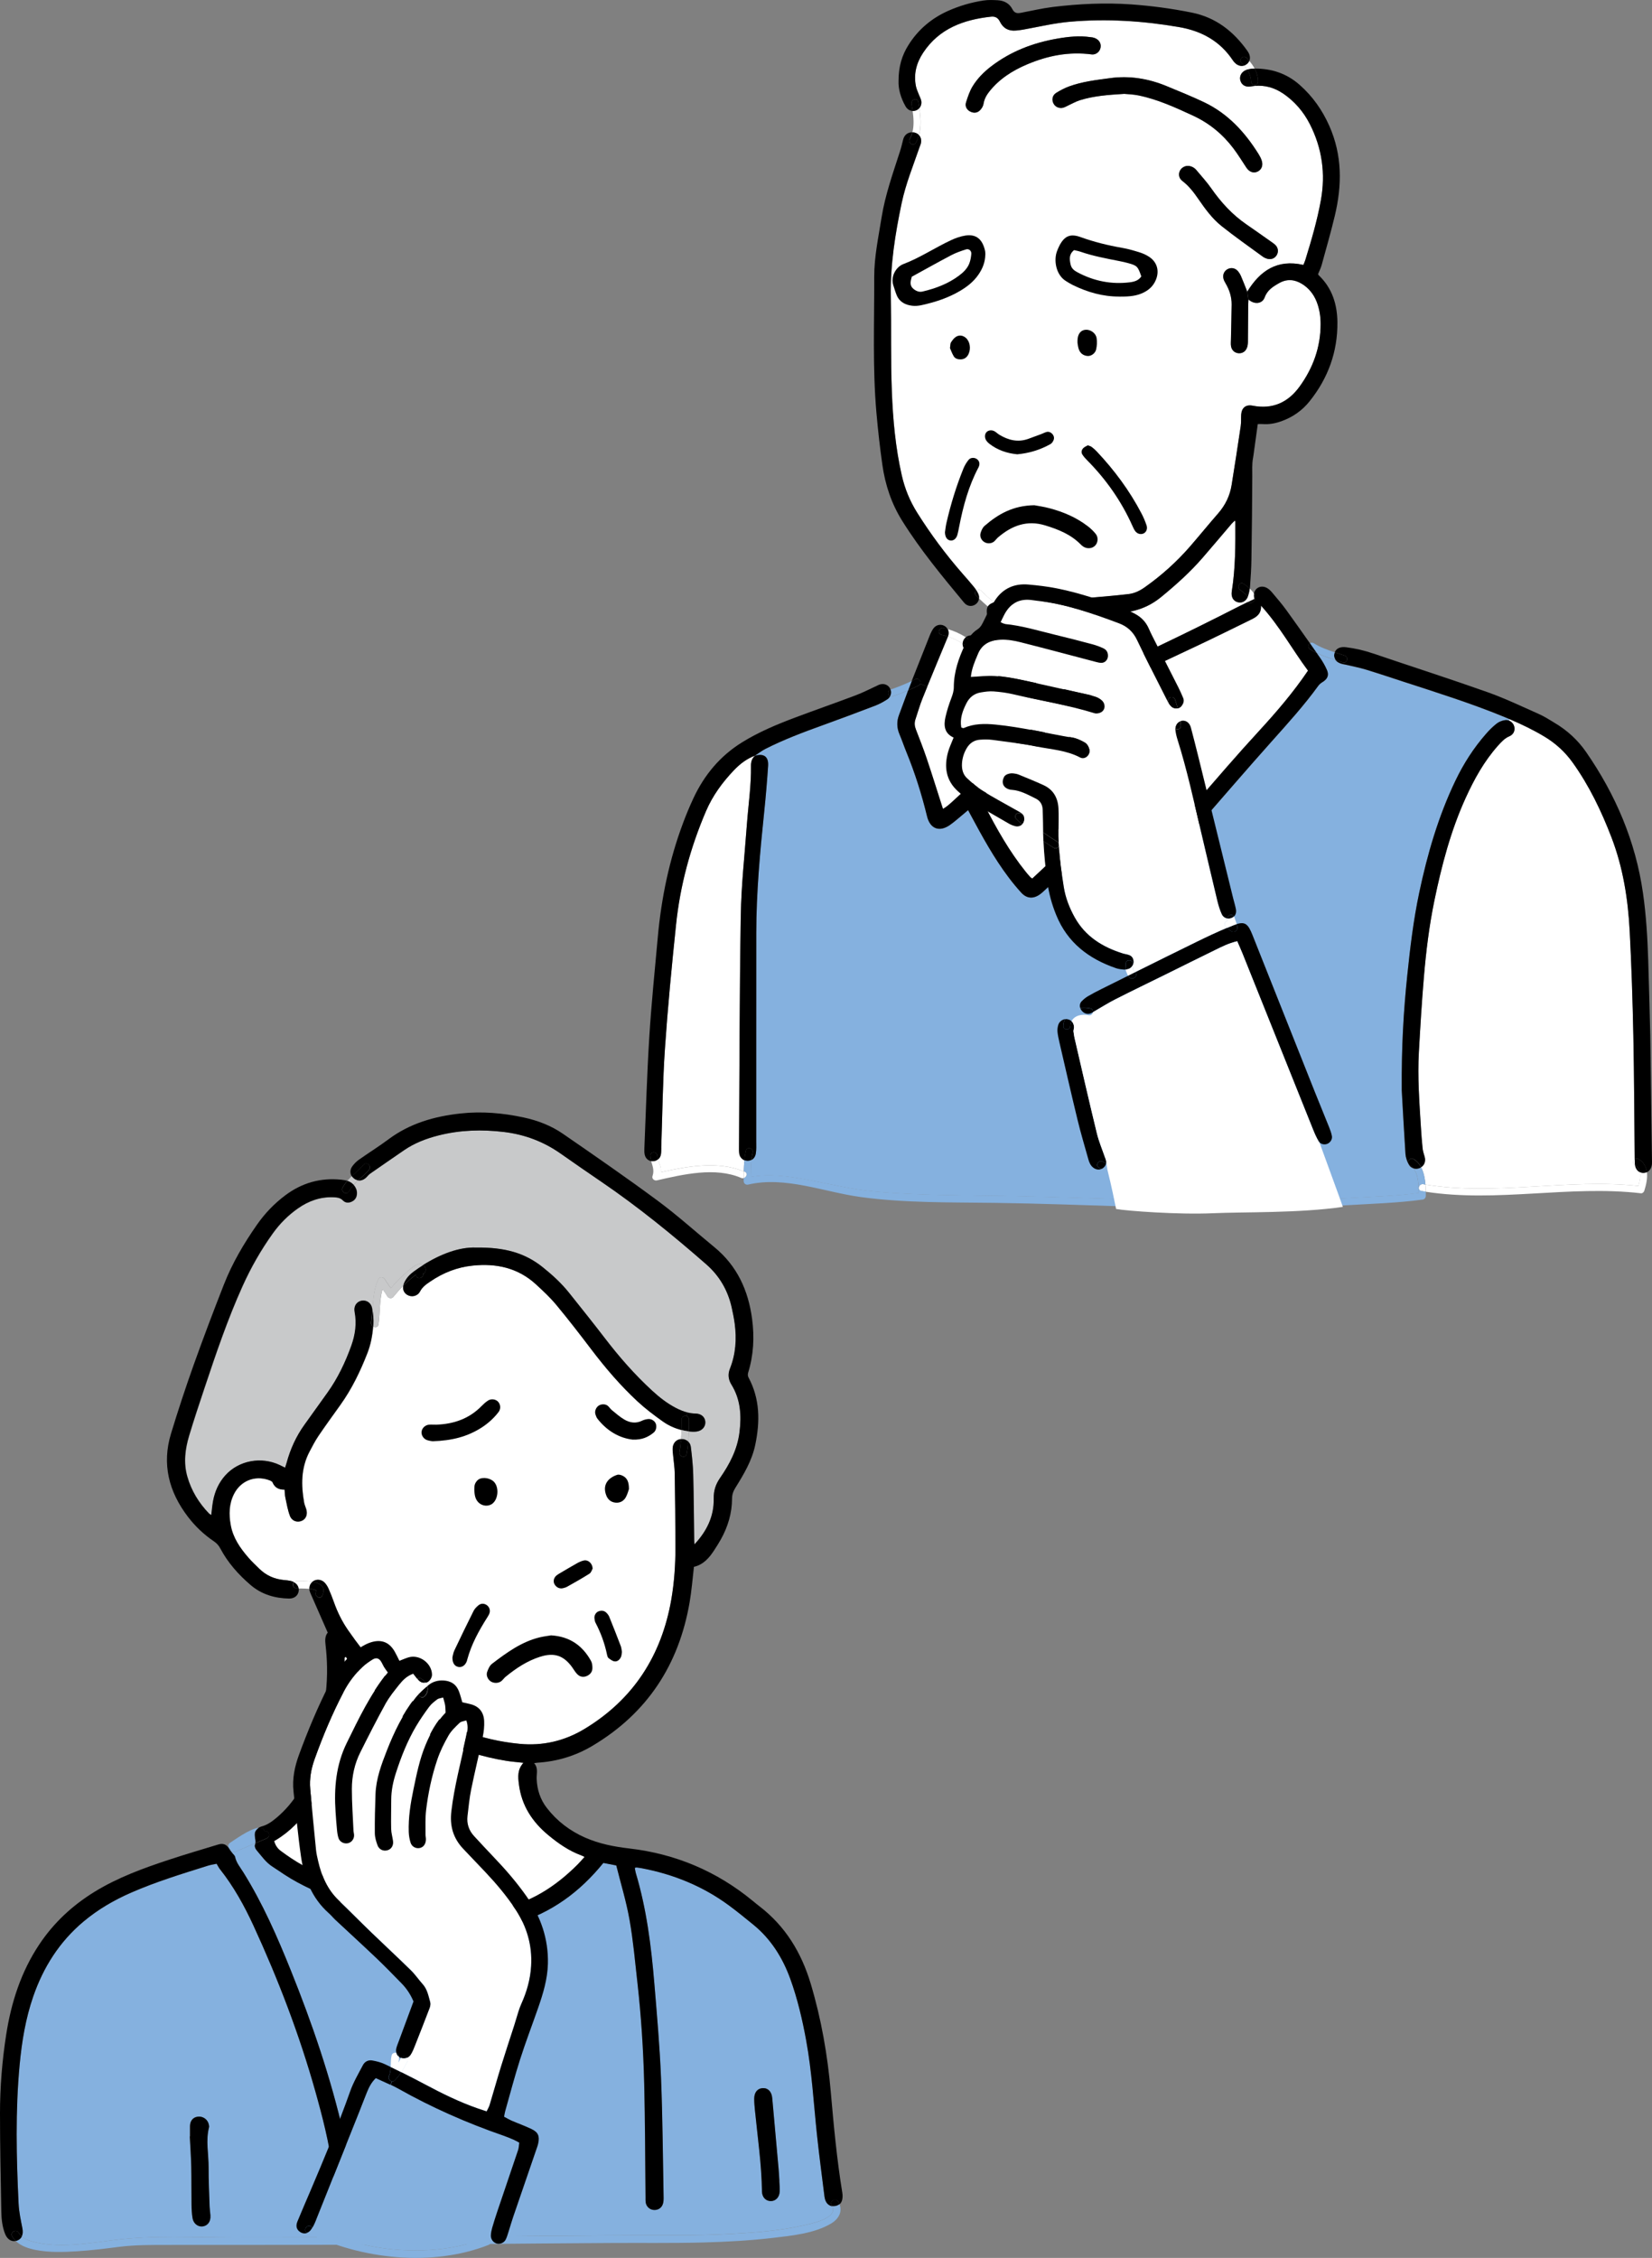 <?xml version="1.0" encoding="UTF-8"?><svg id="uuid-1493d6e0-0b15-4e9f-8373-8a24c2993d9c" xmlns="http://www.w3.org/2000/svg" viewBox="0 0 408.7 558.59"><rect x="0" y="0" width="408.7" height="558.59" fill="#808080" stroke="none"/><defs><style>.uuid-6848be06-ecba-466e-9794-de403e051b80{fill-rule:evenodd;}.uuid-6848be06-ecba-466e-9794-de403e051b80,.uuid-b6bde0a7-471a-4271-b93d-976bc8b788ce,.uuid-b910e575-e698-428f-8ebb-4aacb96b2d8d,.uuid-be6a3587-c451-4e37-bd9d-57b6e6300f2e,.uuid-000e378c-33be-4279-a9ab-5a5e908dddf6{stroke-width:0px;}.uuid-b910e575-e698-428f-8ebb-4aacb96b2d8d{fill:#c8c9ca;}.uuid-be6a3587-c451-4e37-bd9d-57b6e6300f2e{fill:#fff;}.uuid-000e378c-33be-4279-a9ab-5a5e908dddf6{fill:#85b1df;}</style></defs><g id="uuid-2035ca0e-96d5-4036-995e-54e0f00b970e"><path class="uuid-000e378c-33be-4279-a9ab-5a5e908dddf6" d="m86.14,551.98v1.5c-9.5.04-19.01.06-28.52.06s-19.64-.59-29.32.62c-6.55.82-14.04,2.17-20.52.31-.86-.25-1.72-.61-2.39-1.19.26-.53.3-1.22.15-2-.39-2.02-.84-4.06-.94-6.11-.55-11.45-.81-22.91.26-34.35.54-5.75,1.47-11.41,3.36-16.88,2.5-7.26,6.47-13.54,12.4-18.51,3.59-3.02,7.59-5.35,11.87-7.21,6.16-2.69,12.58-4.65,18.99-6.66.67-.21,1.37-.3,2.11-.46.34.55.53.97.81,1.32,3.41,4.3,6.05,9.07,8.33,14.03,6.11,13.27,11.32,26.87,15.28,40.94,1.79,6.36,3.44,12.77,4.28,19.34.5,3.85.89,7.72,1.38,11.58.11.84.28,1.71.61,2.48.34.79,1.08,1.2,1.87,1.2Zm-35.95-1.18c1.23-.19,1.98-1.26,1.85-2.68-.07-.76-.18-1.5-.21-2.25-.11-3.22-.27-6.45-.25-9.67.02-3.31-.75-6.63.11-9.93.05-.18,0-.4-.04-.6-.24-1.31-1.45-2.19-2.77-2.01-1.22.16-1.93,1.1-1.9,2.47.02.81,0,1.61,0,2.41-.01,0-.03,0-.05,0,.13,2.46.3,4.93.36,7.39.07,3.17.03,6.35.07,9.52.01,1.1.07,2.22.25,3.31.23,1.38,1.38,2.22,2.56,2.04Z"/><path class="uuid-000e378c-33be-4279-a9ab-5a5e908dddf6" d="m130.37,553.19c-14.74.13-29.48.23-44.22.29v-1.5c.17,0,.35-.02.52-.06.97-.22,1.63-1.01,1.69-2.07.01-.29-.05-.6-.09-.9-.23-1.7-.46-3.4-.69-5.1-.7-5.35-1.38-10.71-2.59-15.98-3.18-13.86-7.76-27.26-13.06-40.43-3.36-8.35-6.97-16.56-11.73-24.22-.76-1.23-1.75-2.35-2.05-3.85-.06-.31-.4-.56-.61-.84-.27-.35-.56-.69-.79-1.07-.05-.08-.09-.15-.14-.22l.04-.03c.11.17.27.3.46.36.12.45.51.78,1.06.56,1.68-.68,3.33-1.43,4.98-2.15-.01.15-.05.29-.1.44-.12.33.12.93.39,1.25,1.24,1.45,2.32,3.06,3.98,4.11.98.62,1.93,1.29,2.9,1.93,4.24,2.79,8.9,4.71,13.57,6.65,8.69,3.63,17.69,5.92,27.07,6.73,5.56.48,11.12.32,16.53-1.26,8.85-2.59,15.94-7.79,21.76-14.98.93.18,1.96.38,3.2.62,1.11,4.44,2.47,8.89,3.28,13.44.92,5.16,1.37,10.4,1.96,15.62.93,8.28,1.47,16.6,1.67,24.93.23,9.39.23,18.78.33,28.17,0,.41-.02.81.04,1.21.16,1.01.94,1.74,1.92,1.85,1.08.11,2.01-.45,2.34-1.51.14-.47.18-1,.17-1.49-.19-9.9-.24-19.8-.64-29.69-.32-7.81-1.01-15.62-1.66-23.41-.77-9.21-1.92-18.38-4.59-27.28-.12-.41-.16-.84-.24-1.25.24-.05.34-.1.43-.09.45.06.9.11,1.35.2,7.85,1.51,15.09,4.45,21.54,9.21,2.03,1.5,3.98,3.1,5.94,4.69,4.4,3.57,7.31,8.22,9.21,13.46,1.79,4.94,2.99,10.05,3.93,15.23,1.43,7.81,1.86,15.73,2.7,23.61.54,5.02,1.21,10.02,1.83,15.03.05.39.16.8.33,1.16.33.68.91,1.11,1.59,1.22,1.54,3.04-5.3,4.35-7.1,4.76-5.82,1.33-11.86,1.76-17.8,2.09-4.73.26-9.47.35-14.21.35-12.14,0-24.27.1-36.41.2Zm62.53-11.07c.04-.85-.07-1.71-.1-2.57h.01c-.07-1.01-.11-2.02-.2-3.02-.52-5.83-1.05-11.66-1.57-17.49-.14-1.56-1.01-2.5-2.32-2.45-1.31.04-2.15,1.03-2.14,2.61,0,.96.08,1.92.18,2.87.66,6.68,1.65,13.33,1.74,20.06.02,1.46.95,2.4,2.19,2.4,1.23,0,2.14-.95,2.2-2.41Z"/><path class="uuid-b910e575-e698-428f-8ebb-4aacb96b2d8d" d="m93.61,316.45c-1.13,2.46-1.26,5.01-1.44,7.6-.01-.11-.03-.22-.05-.33-.23-1.39-1.4-2.15-2.63-1.92-1.23.24-1.98,1.35-1.71,2.76.54,2.87.15,5.66-.81,8.35-1.47,4.09-3.33,8.01-5.87,11.58-1.9,2.68-3.81,5.34-5.73,8-2.07,2.86-3.49,6.01-4.41,9.41-.1.38-.24.75-.38,1.21-.48-.24-.87-.44-1.27-.63-4.61-2.19-10.16-1.17-13.49,2.5-1.63,1.8-2.6,3.96-3.05,6.33-.21,1.12-.3,2.25-.45,3.51-.25-.17-.43-.24-.56-.37-2.53-2.62-4.38-5.65-5.38-9.17-.98-3.44-.53-6.83.47-10.14,1.19-3.96,2.5-7.89,3.81-11.81,2.82-8.47,5.69-16.93,9.37-25.09,2.08-4.62,4.57-8.99,7.52-13.11,1.72-2.4,3.79-4.47,6.21-6.17,2.62-1.84,5.53-2.89,8.79-2.75.86.04,1.66.08,2.35.8.6.63,1.46.65,2.25.24.85-.44,1.22-1.18,1.2-2.11,0-.71-.32-1.43-.82-2,.34-.39.71-.75,1.08-1.11.64.1,1.31-.11,1.89-.62.38-.33.67-.77,1.08-1.05,2.77-1.94,5.57-3.84,8.35-5.77,2.61-1.8,5.51-2.92,8.57-3.69,5.36-1.36,10.78-1.51,16.24-.85,5.1.62,9.77,2.38,13.99,5.35,3.34,2.35,6.71,4.68,10.09,6.98,9.11,6.21,17.64,13.16,25.93,20.41,3.26,2.85,5.33,6.42,6.28,10.64.3,1.33.57,2.67.75,4.01.52,3.81.26,7.55-1.18,11.16-.54,1.36-.4,2.68.36,3.92,2.27,3.68,2.52,7.67,2,11.84-.53,4.25-2.44,7.87-4.82,11.3-1.08,1.56-1.59,3.16-1.55,5.09.1,4.39-1.74,8.08-4.76,11.31-.03-.35-.07-.69-.07-1.04-.07-5.4-.1-10.81-.24-16.21-.06-2.27-.31-4.53-.58-6.78-.07-.58-.31-1.06-.65-1.4.07-.83.11-1.67.14-2.5.62.08,1.26.1,1.87.03,1.41-.16,2.31-1.23,2.21-2.43-.1-1.17-1.01-2-2.41-2.03-.68-.01-1.35-.11-1.99-.26-1.01-.25-1.97-.65-2.91-1.14-2.17-1.13-4.07-2.62-5.86-4.27-4.29-3.94-8.11-8.3-11.65-12.92-2.92-3.8-5.92-7.55-8.91-11.3-1.9-2.38-4.14-4.42-6.51-6.32-4.32-3.46-9.3-4.95-16.51-4.85-4.03-.16-8.67,1.52-13.1,4.33-.33-.23-.73-.35-1.1-.25-1.31.36-2.75,1.85-3.76,2.73-1.12.98-2.13,2.09-3.08,3.23-.52-.73-1.07-1.44-1.51-2.22-.32-.56-1.3-.64-1.59,0Z"/><path class="uuid-be6a3587-c451-4e37-bd9d-57b6e6300f2e" d="m143.81,459.01c.22.08.43.21.82.39-.66.72-1.21,1.36-1.8,1.95-5.48,5.46-11.76,9.5-19.49,10.93-4.76.88-9.55.87-14.33.29-8.26-.99-16.22-3.09-23.91-6.31-4.53-1.9-9-3.83-13.1-6.56-.84-.56-1.66-1.14-2.47-1.74-.79-.58-1.38-1.32-1.7-2.5.08-.05.26-.13.43-.23,3.54-2.12,6.3-5.03,8.54-8.44,2.35-3.57,4.08-7.42,5.1-11.58,1.73-7.07,3.17-14.18,3.35-21.49.03-1.19,0-2.39,0-3.59.11-.08.22-.17.32-.25.21.32.38.67.63.96,2.68,3.02,5.26,6.14,8.09,9.01,8.57,8.7,19,13.85,31.03,15.79,1.29.21,2.6.3,4.19.48-1.52,1.7-1.36,3.44-1.12,5.31.66,5.28,3.33,9.34,7.33,12.63,2.46,2.03,5.06,3.85,8.1,4.96Z"/><path class="uuid-be6a3587-c451-4e37-bd9d-57b6e6300f2e" d="m73.41,391.13c-.3,0-.52.11-.67.29-.23-.13-.49-.22-.78-.29-.54-.12-1.09-.17-1.65-.22-2.35-.22-4.39-1.11-6.08-2.76-.94-.92-1.9-1.82-2.76-2.81-2.03-2.35-3.78-4.86-4.35-8.02-.48-2.64-.44-5.23.8-7.69,1.65-3.26,5.12-4.67,8.57-3.48.36.13.86.32.99.61.54,1.3,1.53,1.81,2.97,1.79.07.7.06,1.36.2,1.99.33,1.52.58,3.08,1.13,4.52.49,1.27,1.78,1.67,2.89,1.21,1.08-.45,1.53-1.62,1.12-2.93-.17-.53-.41-1.04-.51-1.58-.77-4.31-.79-8.55,1.3-12.56.7-1.34,1.39-2.69,2.24-3.94,1.75-2.59,3.6-5.12,5.42-7.67,2.84-3.97,4.94-8.32,6.7-12.85.82-2.11,1.23-4.32,1.41-6.56.49.29,1.18.2,1.29-.51.43-2.89.2-5.92,1-8.73.42.57.83,1.14,1.18,1.76.27.48,1.07.65,1.45.19.79-.97,1.61-1.91,2.48-2.79-.17.94.17,1.74.98,2.24,1.06.64,2.54.36,3.16-.82.6-1.15,1.56-1.82,2.56-2.49,3.19-2.17,6.66-3.54,10.52-3.93,5.85-.6,11.17.57,15.6,4.63,1.78,1.63,3.57,3.3,5.1,5.16,2.96,3.57,5.8,7.26,8.61,10.95,3.49,4.6,7.23,8.97,11.46,12.89,1.92,1.78,4.03,3.36,6.15,4.88,1.42,1.02,3.01,1.73,4.69,2.17-.02.74-.05,1.49-.1,2.23-1.19.1-2.03,1.02-2.07,2.35-.02.6.08,1.21.13,1.81.13,1.46.37,2.91.39,4.37.1,6.06.16,12.12.17,18.18,0,4.35-.28,8.68-1.02,12.97-2.41,13.84-9.34,24.69-21.45,32.02-4.95,2.99-10.36,4.25-16.11,3.7-9.57-.92-18.27-4.19-25.88-10.11-6.52-5.06-11.84-11.26-16.53-18.01-1.47-2.12-2.62-4.43-3.48-6.87-.41-1.14-.85-2.27-1.34-3.38-.24-.54-.57-1.08-.98-1.51-.81-.84-2.03-.92-2.9-.31-.04.03-.08.06-.12.1-1.38-.23-2.95-.19-3.88-.19Z"/><path class="uuid-b6bde0a7-471a-4271-b93d-976bc8b788ce" d="m205.75,545.53c-.64-1,.95-1.93,1.59-.93.15.23.27.46.36.69-.3.27-.7.43-1.16.49-.22.03-.44.03-.64,0-.04-.08-.09-.16-.14-.25Z"/><path class="uuid-b6bde0a7-471a-4271-b93d-976bc8b788ce" d="m192.8,539.55c.04.86.14,1.72.1,2.57-.06,1.46-.97,2.41-2.2,2.41-1.24,0-2.17-.94-2.19-2.4-.09-6.73-1.08-13.38-1.74-20.06-.1-.95-.18-1.92-.18-2.87,0-1.58.83-2.57,2.14-2.61,1.31-.05,2.18.89,2.32,2.45.52,5.83,1.05,11.66,1.57,17.49.09,1.01.14,2.01.2,3.02h-.01Z"/><path class="uuid-b6bde0a7-471a-4271-b93d-976bc8b788ce" d="m174.49,351.73c.1,1.2-.8,2.27-2.21,2.43-.62.07-1.25.04-1.87-.03.03-.98.04-1.96.04-2.95,0-.45-.26-.73-.58-.84l.22-.9c.64.16,1.3.25,1.99.26,1.41.03,2.32.86,2.41,2.03Z"/><path class="uuid-b6bde0a7-471a-4271-b93d-976bc8b788ce" d="m170.45,351.17c0,.99,0,1.97-.04,2.95-.18-.02-.35-.04-.53-.07-.44-.07-.87-.16-1.3-.27.02-.87.02-1.73.02-2.6,0-.74.72-1.02,1.26-.84.32.11.58.39.58.84Z"/><path class="uuid-b6bde0a7-471a-4271-b93d-976bc8b788ce" d="m170.27,356.63c-.09,1.03-.22,2.05-.4,3.08-.21,1.17-1.99.67-1.78-.49.2-1.06.32-2.14.39-3.21,0,0,.02,0,.03,0,.68-.05,1.31.17,1.76.63Z"/><path class="uuid-b910e575-e698-428f-8ebb-4aacb96b2d8d" d="m170.41,354.12c-.03.84-.07,1.67-.14,2.5-.45-.45-1.08-.68-1.76-.63,0,0-.02,0-.03,0,.06-.74.08-1.48.1-2.23.43.11.86.2,1.3.27.17.03.35.06.53.07Z"/><path class="uuid-b6bde0a7-471a-4271-b93d-976bc8b788ce" d="m103,315.73c.57,1.05,2.15.12,1.59-.93.25.46.22.5.56-.06.15-.26.24-.58.16-.88-.08-.34-.34-.66-.66-.89,4.44-2.8,9.07-4.49,13.1-4.33,7.21-.11,12.19,1.38,16.51,4.85,2.37,1.9,4.61,3.94,6.51,6.32,2.99,3.75,5.99,7.49,8.91,11.3,3.54,4.62,7.36,8.98,11.65,12.92,1.79,1.65,3.69,3.14,5.86,4.27.94.49,1.9.89,2.91,1.14l-.22.9c-.54-.19-1.26.09-1.26.84,0,.87,0,1.74-.02,2.6-1.69-.43-3.27-1.15-4.69-2.17-2.13-1.52-4.24-3.11-6.15-4.88-4.23-3.92-7.97-8.29-11.46-12.89-2.81-3.7-5.64-7.38-8.61-10.95-1.54-1.86-3.32-3.52-5.1-5.16-4.43-4.06-9.75-5.23-15.6-4.63-3.86.39-7.34,1.76-10.52,3.93-1,.67-1.96,1.34-2.56,2.49-.62,1.18-2.11,1.46-3.16.82-.81-.49-1.15-1.3-.98-2.24h0c.97-.99,1.99-1.9,3.11-2.73.04.13.09.25.15.36Z"/><path class="uuid-b6bde0a7-471a-4271-b93d-976bc8b788ce" d="m105.31,313.86c.08.3,0,.62-.16.88-.33.57-.31.52-.56.06.56,1.05-1.02,1.97-1.59.93-.06-.11-.11-.23-.15-.36-1.12.82-2.15,1.74-3.11,2.73.05-.26.14-.53.27-.81.52-1.13,1.33-2,2.33-2.73.76-.56,1.54-1.09,2.32-1.58.32.23.57.56.66.89Z"/><path class="uuid-b910e575-e698-428f-8ebb-4aacb96b2d8d" d="m96.71,318.68c.96-1.14,1.96-2.25,3.08-3.23,1.01-.88,2.45-2.37,3.76-2.73.37-.1.77.02,1.1.25-.78.5-1.55,1.02-2.32,1.58-1,.73-1.81,1.6-2.33,2.73-.13.28-.22.55-.27.81h0c-.87.89-1.69,1.82-2.48,2.8-.38.46-1.17.29-1.45-.19-.35-.62-.77-1.19-1.18-1.76-.8,2.81-.57,5.84-1,8.73-.11.71-.8.81-1.29.51.01-.18.03-.36.04-.54.07-1.19-.03-2.4-.22-3.58.18-2.59.31-5.14,1.44-7.6.29-.64,1.27-.56,1.59,0,.44.78.99,1.49,1.51,2.22Z"/><path class="uuid-b6bde0a7-471a-4271-b93d-976bc8b788ce" d="m92.16,324.05c.18,1.18.29,2.39.22,3.58-.01.18-.02.36-.04.54-.32-.19-.55-.54-.49-1,.15-1.04.24-2.08.31-3.12Z"/><path class="uuid-b6bde0a7-471a-4271-b93d-976bc8b788ce" d="m87.64,290.39c.51-.49,1.03-.96,1.54-1.44.15-.15.32-.29.47-.45.03-.03.05-.06.07-.08.17-.38.55-.66,1.06-.56.69.14.9.98.53,1.51-.35.49-.84.89-1.28,1.3-.47.44-.97.88-1.45,1.34-.36-.05-.7-.2-1.02-.45-.21-.17-.39-.36-.53-.58.2-.21.41-.41.62-.6Z"/><path class="uuid-b910e575-e698-428f-8ebb-4aacb96b2d8d" d="m87.49,293.13c-.38-.42-.87-.76-1.43-.95-.04-.01-.08-.03-.13-.04.34-.4.71-.78,1.09-1.15.13.22.31.42.53.58.31.25.66.39,1.02.45-.37.36-.74.73-1.08,1.11Z"/><path class="uuid-b6bde0a7-471a-4271-b93d-976bc8b788ce" d="m73.41,392.97h.49c.03.2.03.41,0,.62-.15,1.13-1.06,1.9-2.37,1.88-3.54-.06-6.79-1.01-9.52-3.34-3.01-2.58-5.63-5.51-7.5-9.04-.39-.74-.89-1.3-1.58-1.77-2.49-1.68-4.64-3.72-6.46-6.11-4.7-6.17-6.46-12.98-4.17-20.52,1.73-5.69,3.59-11.35,5.59-16.96,2.39-6.7,4.91-13.35,7.51-19.97,2.07-5.28,4.94-10.15,8.19-14.8,1.96-2.8,4.29-5.23,7.02-7.27,4.1-3.06,8.71-4.38,13.81-3.84.5.05,1.02.13,1.5.28-.45.52-.85,1.08-1.17,1.67-.56,1.05,1.03,1.98,1.59.93.31-.58.7-1.11,1.13-1.61.51.56.82,1.28.82,2,.01.93-.35,1.68-1.2,2.11-.8.41-1.65.39-2.25-.24-.69-.71-1.48-.76-2.35-.8-3.26-.14-6.17.91-8.79,2.75-2.42,1.69-4.48,3.76-6.21,6.17-2.95,4.11-5.44,8.49-7.52,13.11-3.68,8.16-6.54,16.61-9.37,25.09-1.31,3.92-2.62,7.85-3.81,11.81-.99,3.32-1.45,6.7-.47,10.14,1,3.53,2.85,6.55,5.38,9.17.13.13.31.21.56.37.15-1.25.24-2.39.45-3.51.45-2.38,1.42-4.53,3.05-6.33,3.34-3.68,8.88-4.7,13.49-2.5.4.19.79.39,1.27.63.14-.46.28-.83.38-1.21.92-3.39,2.35-6.54,4.41-9.41,1.92-2.66,3.83-5.33,5.73-8,2.54-3.56,4.4-7.49,5.87-11.58.96-2.68,1.36-5.48.81-8.35-.27-1.41.49-2.52,1.71-2.76,1.23-.23,2.39.53,2.63,1.92.02.11.04.22.05.33-.07,1.03-.15,2.08-.31,3.12-.07.46.17.81.49,1-.17,2.24-.59,4.45-1.41,6.56-1.76,4.53-3.86,8.88-6.7,12.85-1.82,2.55-3.67,5.08-5.42,7.67-.84,1.25-1.54,2.6-2.24,3.94-2.09,4.01-2.07,8.25-1.3,12.56.1.54.35,1.05.51,1.58.41,1.32-.03,2.48-1.12,2.93-1.1.46-2.4.06-2.89-1.21-.55-1.44-.8-3-1.13-4.52-.14-.63-.13-1.29-.2-1.99-1.44.02-2.43-.48-2.97-1.79-.13-.29-.62-.49-.99-.61-3.45-1.19-6.93.22-8.57,3.48-1.24,2.46-1.28,5.04-.8,7.69.57,3.16,2.32,5.67,4.35,8.02.86.99,1.82,1.89,2.76,2.81,1.69,1.65,3.73,2.54,6.08,2.76.55.05,1.11.1,1.65.22.29.07.55.16.78.29-.45.52-.22,1.55.67,1.55Z"/><path class="uuid-b6bde0a7-471a-4271-b93d-976bc8b788ce" d="m87.49,293.13c-.43.5-.83,1.03-1.13,1.61-.56,1.05-2.15.12-1.59-.93.32-.6.72-1.15,1.17-1.67.04.01.08.03.13.04.56.19,1.05.53,1.43.95Z"/><path class="uuid-b6bde0a7-471a-4271-b93d-976bc8b788ce" d="m77.99,393.34c-.38-.16-.83-.23-1.23-.26-.08,0-.16-.02-.24-.02-.03-.69.23-1.3.77-1.74,1.9.32,3.43,1.18,2.44,3.4-.48,1.08-2.07.15-1.59-.93.15-.34.17-.32-.15-.46Z"/><path class="uuid-b6bde0a7-471a-4271-b93d-976bc8b788ce" d="m68.25,455.22c-.17.1-.35.19-.43.23.32,1.18.91,1.92,1.7,2.5.81.6,1.64,1.18,2.47,1.74,4.1,2.73,8.57,4.66,13.1,6.56,7.69,3.23,15.66,5.32,23.91,6.31,4.78.57,9.57.59,14.33-.29,7.74-1.43,14.02-5.47,19.49-10.93.59-.59,1.14-1.23,1.8-1.95-.39-.19-.6-.31-.82-.39-3.03-1.11-5.63-2.92-8.1-4.96-4-3.3-6.67-7.35-7.33-12.63-.23-1.87-.4-3.61,1.12-5.31-1.59-.18-2.89-.28-4.19-.48-12.03-1.94-22.46-7.09-31.03-15.79-2.83-2.87-5.41-5.99-8.09-9.01-.25-.28-.42-.64-.63-.96-.11.08-.22.17-.32.25,0,1.2.03,2.39,0,3.59-.18,7.31-1.62,14.43-3.35,21.49-1.02,4.16-2.75,8.01-5.1,11.58-2.25,3.41-5.01,6.33-8.54,8.44Zm11.48-60.5c.99-2.23-.54-3.08-2.44-3.4.04-.04.08-.07.12-.1.87-.62,2.09-.53,2.9.31.41.42.74.97.98,1.51.49,1.1.94,2.24,1.34,3.38.87,2.44,2.01,4.75,3.48,6.87,4.68,6.76,10.01,12.95,16.53,18.01,7.61,5.92,16.31,9.19,25.88,10.11,5.76.56,11.17-.7,16.11-3.7,12.11-7.33,19.04-18.17,21.45-32.02.74-4.29,1.03-8.63,1.02-12.97-.01-6.06-.08-12.12-.17-18.18-.03-1.46-.26-2.91-.39-4.37-.06-.6-.15-1.21-.13-1.81.04-1.33.88-2.26,2.07-2.35-.07,1.07-.2,2.14-.39,3.21-.21,1.16,1.56,1.66,1.78.49.19-1.02.32-2.05.4-3.08.34.34.58.81.65,1.4.27,2.25.52,4.52.58,6.78.14,5.4.17,10.81.24,16.21,0,.35.04.69.07,1.04,3.02-3.23,4.85-6.92,4.76-11.31-.04-1.93.47-3.53,1.55-5.09,2.38-3.43,4.29-7.05,4.82-11.3.53-4.17.28-8.16-2-11.84-.76-1.23-.91-2.55-.36-3.92,1.44-3.61,1.69-7.35,1.18-11.16-.18-1.35-.46-2.69-.75-4.01-.95-4.22-3.03-7.8-6.28-10.64-8.29-7.25-16.82-14.2-25.93-20.41-3.38-2.31-6.75-4.63-10.09-6.98-4.22-2.97-8.89-4.73-13.99-5.35-5.46-.66-10.88-.51-16.24.85-3.06.78-5.96,1.89-8.57,3.69-2.78,1.92-5.58,3.83-8.35,5.77-.41.29-.7.72-1.08,1.05-.59.51-1.26.72-1.89.62.48-.46.98-.9,1.45-1.34.44-.41.94-.81,1.28-1.3.38-.53.16-1.37-.53-1.51-.51-.11-.89.18-1.06.56-.02.02-.04.04-.07.08-.15.16-.31.31-.47.45-.51.48-1.03.95-1.54,1.44-.2.19-.41.39-.62.6-.45-.7-.46-1.62.08-2.4.45-.65,1.04-1.25,1.69-1.71,2.43-1.72,4.97-3.29,7.35-5.07,5.28-3.93,11.33-5.66,17.74-6.36,5.27-.58,10.51-.13,15.66.98,3.46.74,6.82,2.03,9.74,4.05,7.9,5.45,15.8,10.9,23.5,16.61,4.82,3.57,9.3,7.61,13.94,11.42,5.62,4.61,8.4,10.68,9.34,17.77.6,4.53.37,8.96-.99,13.33-.1.33-.07.81.09,1.12,2.86,5.33,2.88,10.9,1.69,16.65-.82,3.96-2.84,7.31-4.92,10.66-.53.84-.82,1.66-.83,2.68-.01,3.61-1.03,6.97-2.78,10.11-.52.93-1.09,1.82-1.67,2.71-1.23,1.9-2.7,3.54-4.98,4.06-.35,2.98-.57,5.91-1.07,8.79-2.66,15.46-10.5,27.45-24.07,35.51-4.19,2.49-8.75,3.86-13.63,4.16-.2.01-.39.06-.77.11,1.1,1.23.57,2.58.63,3.9.1,2.62.88,5.07,2.52,7.18,2.52,3.26,5.71,5.68,9.48,7.34,3.5,1.54,7.17,2.25,10.96,2.69,11.42,1.33,21.62,5.64,30.51,12.97.55.45,1.09.9,1.65,1.33,6.41,4.92,10.37,11.45,12.67,19.11,2.62,8.74,4.18,17.67,4.97,26.75.73,8.35,1.5,16.69,2.85,24.97.1.58.11,1.22-.03,1.79-.11.46-.33.84-.64,1.1-.1-.23-.21-.46-.36-.69-.64-1-2.23-.07-1.59.93.05.09.1.17.14.25-.68-.11-1.26-.53-1.59-1.22-.17-.36-.28-.76-.33-1.16-.62-5-1.29-10.01-1.83-15.03-.84-7.88-1.27-15.8-2.7-23.61-.95-5.17-2.14-10.29-3.93-15.23-1.9-5.24-4.81-9.89-9.21-13.46-1.96-1.59-3.91-3.2-5.94-4.69-6.45-4.76-13.69-7.71-21.54-9.21-.45-.09-.9-.14-1.35-.2-.09,0-.19.04-.43.09.08.41.12.84.24,1.25,2.67,8.9,3.82,18.06,4.59,27.28.65,7.8,1.34,15.6,1.66,23.41.4,9.89.45,19.79.64,29.69.01.5-.03,1.02-.17,1.49-.32,1.05-1.26,1.62-2.34,1.51-.98-.11-1.76-.84-1.92-1.85-.06-.4-.04-.81-.04-1.21-.1-9.39-.1-18.79-.33-28.17-.21-8.33-.74-16.65-1.67-24.93-.59-5.22-1.05-10.46-1.96-15.62-.81-4.55-2.17-9-3.28-13.44-1.25-.24-2.27-.44-3.2-.62-5.82,7.19-12.9,12.39-21.76,14.98-5.41,1.58-10.96,1.74-16.53,1.26-9.37-.81-18.37-3.1-27.07-6.73-4.67-1.94-9.33-3.87-13.57-6.65-.97-.64-1.92-1.31-2.9-1.93-1.66-1.05-2.74-2.66-3.98-4.11-.27-.31-.51-.92-.39-1.25.06-.15.09-.29.1-.44.91-.4,1.83-.79,2.75-1.17,1.08-.44.7-2-.47-1.78-.17-.72-.73-.94-1.48-.85.22-.16.46-.29.7-.35,1.43-.37,2.56-1.18,3.65-2.09,4.56-3.78,7.3-8.73,8.96-14.29.98-3.28,1.65-6.66,2.31-10.03.84-4.31,1.41-8.68,1.32-13.09-.03-1.82-.16-3.64-.37-5.44-.14-1.15-.14-2.21.54-3.03-1.47-3.34-2.88-6.57-4.3-9.8-.15-.35-.24-.68-.25-1.01.08,0,.16.01.24.02.41.04.86.1,1.23.26.31.14.29.12.15.46-.48,1.08,1.11,2.01,1.59.93Z"/><path class="uuid-b6bde0a7-471a-4271-b93d-976bc8b788ce" d="m73.91,392.97h-.49c-.89,0-1.12-1.04-.67-1.55.65.34,1.06.89,1.16,1.55Z"/><path class="uuid-be6a3587-c451-4e37-bd9d-57b6e6300f2e" d="m73.41,391.13c.93,0,2.5-.04,3.88.19-.53.43-.8,1.05-.77,1.74-.87-.07-1.75-.08-2.62-.08-.1-.66-.51-1.21-1.16-1.55.15-.17.37-.29.67-.29Z"/><path class="uuid-b6bde0a7-471a-4271-b93d-976bc8b788ce" d="m65.92,454.81c-.92.38-1.84.77-2.75,1.17.14-1.09-.57-2.24.2-3.21.17-.21.38-.42.61-.59.75-.09,1.3.13,1.48.85,1.17-.22,1.55,1.34.47,1.78Z"/><path class="uuid-000e378c-33be-4279-a9ab-5a5e908dddf6" d="m63.36,452.76c-.76.98-.06,2.12-.2,3.21-1.65.72-3.3,1.47-4.98,2.15-.55.22-.95-.11-1.06-.56-.19-.07-.35-.2-.46-.36-.27-.39-.27-.98.26-1.31.86-.53,4.82-3.47,7.05-3.71-.23.17-.45.38-.61.59Z"/><path class="uuid-b6bde0a7-471a-4271-b93d-976bc8b788ce" d="m52.05,548.11c.13,1.42-.62,2.49-1.85,2.68-1.19.18-2.33-.66-2.56-2.04-.18-1.09-.24-2.2-.25-3.31-.05-3.17,0-6.35-.07-9.52-.06-2.46-.24-4.93-.36-7.39.02,0,.03,0,.05,0,0-.8.01-1.61,0-2.41-.03-1.37.68-2.31,1.9-2.47,1.31-.18,2.53.7,2.77,2.01.03.2.09.41.04.6-.86,3.3-.09,6.63-.11,9.93-.02,3.22.15,6.45.25,9.67.03.75.14,1.5.21,2.25Z"/><path class="uuid-000e378c-33be-4279-a9ab-5a5e908dddf6" d="m114.4,555.17c-24.26.21-48.51.21-72.77.21-4.12,0-8.13-.03-12.22.48-3.45.44-6.92.88-10.4,1.09-3.33.21-6.77.32-10.07-.31-1.82-.35-3.72-.95-5.05-2.24.12-.03.24-.06.36-.11.54-.21.91-.55,1.13-1.01.68.58,1.54.95,2.39,1.19,6.48,1.86,13.97.51,20.52-.31,9.68-1.22,19.57-.62,29.32-.62s19.02-.02,28.53-.06c14.74-.06,29.48-.16,44.22-.29,12.14-.1,24.27-.2,36.41-.2,4.74,0,9.48-.09,14.21-.35,5.94-.33,11.98-.76,17.8-2.09,1.8-.41,8.64-1.72,7.1-4.76.21.03.42.04.64,0,.47-.06.86-.23,1.16-.49.78,1.9-.23,3.69-2.06,4.78-4.2,2.48-9.69,3-14.43,3.56-5.7.66-11.44.98-17.18,1.13-7.76.2-15.53.08-23.3.13-12.11.07-24.22.18-36.32.29Z"/><path class="uuid-b6bde0a7-471a-4271-b93d-976bc8b788ce" d="m4.6,552.34c.21.37.49.67.8.94-.22.46-.59.8-1.13,1.01-.12.05-.24.08-.36.11-.34-.33-.64-.7-.89-1.13-.6-1.02.99-1.95,1.59-.93Z"/><path class="uuid-b6bde0a7-471a-4271-b93d-976bc8b788ce" d="m4.6,552.34c-.6-1.02-2.19-.1-1.59.93.25.43.55.8.89,1.13-1.08.22-2.09-.4-2.62-1.7-.75-1.86-.93-3.83-.96-5.8-.15-8.03-.32-16.05-.32-24.08,0-6.51.53-13.01,1.53-19.46,1.24-7.96,3.66-15.51,8.16-22.28,3.58-5.39,8.19-9.67,13.69-13.06,5.82-3.58,12.16-5.87,18.59-7.99,3.98-1.31,8-2.49,12-3.71,1.18-.36,1.99-.07,2.65.91.05.07.1.15.14.22.22.38.52.72.79,1.07.21.28.55.53.61.84.3,1.49,1.29,2.61,2.05,3.85,4.77,7.66,8.38,15.88,11.73,24.22,5.3,13.17,9.88,26.57,13.06,40.43,1.21,5.27,1.89,10.63,2.59,15.98.22,1.7.46,3.4.69,5.1.04.3.1.6.09.9-.06,1.06-.71,1.85-1.69,2.07-.18.04-.35.06-.53.06-.78,0-1.52-.41-1.87-1.2-.33-.77-.5-1.64-.61-2.48-.48-3.86-.88-7.72-1.38-11.58-.85-6.57-2.49-12.98-4.28-19.34-3.96-14.07-9.18-27.68-15.28-40.94-2.28-4.95-4.92-9.73-8.33-14.03-.28-.35-.48-.77-.81-1.32-.74.16-1.44.25-2.11.46-6.4,2.01-12.83,3.97-18.99,6.66-4.27,1.86-8.28,4.19-11.87,7.21-5.92,4.98-9.89,11.26-12.4,18.51-1.89,5.47-2.82,11.14-3.36,16.88-1.07,11.44-.81,22.9-.26,34.35.1,2.05.54,4.09.94,6.11.15.78.11,1.47-.15,2-.31-.27-.58-.58-.8-.94Z"/><path class="uuid-6848be06-ecba-466e-9794-de403e051b80" d="m136.3,404.57c4.67.28,7.8,2.53,9.91,6.32.28.5.35,1.16.35,1.75,0,1.01-.59,1.69-1.52,2.05-.84.32-1.63.1-2.23-.51-.49-.49-.84-1.13-1.25-1.7-2.09-2.91-4.43-3.72-7.91-2.62-3.22,1.02-5.99,2.85-8.58,4.98-.39.32-.67.77-1.06,1.07-.72.55-1.83.55-2.57.08-.75-.48-1.23-1.48-.92-2.37.26-.73.63-1.58,1.21-2.02,3.62-2.75,7.28-5.45,11.82-6.54.97-.23,1.98-.35,2.74-.48Z"/><path class="uuid-6848be06-ecba-466e-9794-de403e051b80" d="m107.03,356.55s-.72-.06-1.38-.28c-.91-.31-1.48-1.29-1.35-2.13.13-.88.9-1.6,1.86-1.69.6-.05,1.21.02,1.81,0,4.29-.15,8.1-1.47,11.16-4.6.49-.5,1.02-.98,1.6-1.36.81-.52,1.91-.35,2.5.29.6.64.72,1.73.13,2.52-1.16,1.53-2.58,2.81-4.2,3.86-3.49,2.25-7.34,3.25-12.13,3.39Z"/><path class="uuid-6848be06-ecba-466e-9794-de403e051b80" d="m156.58,356.16c-3.37-.38-6.41-2.17-8.76-5.16-.24-.31-.39-.71-.51-1.09-.24-.77.1-1.66.76-2.14.63-.45,1.66-.49,2.27,0,.39.31.65.77,1.03,1.08,1.01.82,1.99,1.7,3.11,2.35,1.35.78,2.83,1.02,4.34.28.44-.22.95-.35,1.44-.41.84-.12,1.68.4,1.97,1.11.29.72.11,1.71-.5,2.22-1.36,1.12-2.89,1.83-5.14,1.75Z"/><path class="uuid-6848be06-ecba-466e-9794-de403e051b80" d="m111.93,410.01c.1-.36.18-1.08.48-1.71,1.55-3.27,3.13-6.53,4.75-9.77.26-.52.72-.98,1.17-1.36.58-.48,1.27-.57,1.97-.16.72.43,1.07,1.28.8,2.08-.13.37-.34.72-.56,1.06-2.05,3.24-3.9,6.59-4.92,10.33-.05.19-.09.4-.17.58-.41,1-1.23,1.51-2.1,1.32-.9-.19-1.45-.98-1.42-2.37Z"/><path class="uuid-6848be06-ecba-466e-9794-de403e051b80" d="m153.86,408.71c-.07.4-.07.82-.22,1.18-.3.68-.86,1.22-1.61,1.12-.53-.07-1.04-.48-1.5-.83-.2-.16-.29-.52-.35-.81-.57-2.77-1.53-5.39-2.84-7.9-.18-.34-.24-.76-.28-1.15-.07-.71.38-1.45,1.02-1.69.71-.27,1.4-.19,1.95.36.28.28.54.61.69.97.98,2.41,1.93,4.84,2.86,7.27.18.46.19.98.29,1.48Z"/><path class="uuid-6848be06-ecba-466e-9794-de403e051b80" d="m146.62,388.05c-.17.29-.34.97-.77,1.25-1.78,1.14-3.64,2.17-5.48,3.21-.34.2-.74.32-1.13.41-.81.18-1.6-.21-2.04-.96-.4-.69-.23-1.6.45-2.18.23-.19.49-.35.75-.51,1.48-.87,2.95-1.75,4.44-2.58.52-.29,1.1-.54,1.68-.65,1-.18,2.04.73,2.1,2Z"/><path class="uuid-6848be06-ecba-466e-9794-de403e051b80" d="m155.6,368.39c-.15.4-.36,1.3-.8,2.06-.53.92-1.45,1.41-2.55,1.29-1.09-.12-1.85-.74-2.25-1.76-1.11-2.82.68-4.47,2.7-5.12.41-.13,1.01.05,1.42.27,1.09.57,1.49,1.58,1.48,3.26Z"/><path class="uuid-6848be06-ecba-466e-9794-de403e051b80" d="m117.35,368.34c.02-.22-.02-.76.16-1.21.18-.44.51-.89.9-1.14,1.11-.68,3.02-.3,3.87.68,1.18,1.36.99,4.06-.36,5.24-.99.86-2.6.75-3.56-.23-.7-.73-.99-1.59-1.02-3.34Z"/><path class="uuid-be6a3587-c451-4e37-bd9d-57b6e6300f2e" d="m127.5,472.31c2.82,4.26,4.21,8.92,3.89,14.04-.2,3.26-1.06,6.35-2.4,9.32-.28.63-.52,1.29-.73,1.95-.37,1.15-.69,2.32-1.06,3.47-1.08,3.36-2.2,6.71-3.24,10.08-.98,3.18-1.87,6.39-2.84,9.58-.16.53-.48,1.02-.74,1.58-.85-.29-1.52-.5-2.18-.73-4.59-1.6-8.93-3.74-13.21-6.03-1.89-1.01-3.8-1.98-5.72-2.94.56-.83,1.04-1.7,1.5-2.62.19-.37.11-.73-.09-.99.39-.16.73-.46.98-.87.42-.68.71-1.44,1.01-2.19,1.22-3.09,2.45-6.18,3.62-9.29.17-.45.25-1.02.12-1.46-.43-1.53-.71-3.14-1.85-4.4-1.01-1.12-1.87-2.4-2.94-3.45-3.17-3.11-6.43-6.12-9.63-9.21-2.76-2.66-5.45-5.4-8.22-8.05-2.82-2.69-4.24-6.08-5.08-9.79-.21-.88-.42-1.78-.51-2.68-.5-5.02-.99-10.05-1.44-15.07-.23-2.55.22-5.03,1.09-7.43,2.05-5.71,4.39-11.29,7.2-16.66,1.23-2.35,2.8-4.44,4.75-6.23.74-.67,1.58-1.26,2.43-1.78.86-.51,1.55-.29,2.06.53.26.43.45.91.71,1.33.29.48.64.92.96,1.37-4.35,5.37-7.19,11.4-10.14,17.38-2.68,5.43-3.2,11.2-2.79,17.12.11,1.51.21,3.02.36,4.52.07.69.17,1.41.41,2.06.34.88,1.33,1.34,2.23,1.17.9-.17,1.58-.99,1.58-1.95,0-.4-.13-.8-.15-1.2-.15-3.43-.4-6.85-.4-10.28,0-3.16.67-6.24,2.09-9.07,2.04-4.06,4.09-8.11,6.28-12.09.92-1.66,2.15-3.18,3.35-4.66.88-1.09,1.87-2.12,3.45-2.69.32.41.5.64.68.87.1.12.18.24.27.36-.5.35-.67,1.17.02,1.54.58.31,1.06.95.55,1.5-.24.25-.29.55-.23.81-.28.3-.55.6-.8.92-3.08,3.92-5.24,8.37-7.05,12.99-1.36,3.48-2.68,6.99-2.81,10.79-.11,3.23-.19,6.46-.17,9.69,0,.98.32,1.99.65,2.93.38,1.08,1.41,1.55,2.42,1.29,1.01-.26,1.59-1.19,1.43-2.34-.14-.99-.44-1.98-.46-2.97-.06-2.42.01-4.85.02-7.27.01-2.24.46-4.4,1.15-6.53,1.3-4.04,2.87-7.98,5.03-11.65.97-1.65,2.07-3.23,3.21-4.76.53-.71,1.26-1.3,1.99-1.83.34-.26.87-.28,1.46-.45.21.78.4,1.34.49,1.91.09.59.08,1.19.12,1.82-2.24,2.31-3.73,5.05-4.94,7.95-1.48,3.56-2.24,7.33-3.02,11.08-.72,3.46-1.29,6.95-1.16,10.51.03.89.19,1.8.46,2.65.31.96,1.24,1.45,2.13,1.33,1-.13,1.66-.98,1.66-2.18,0-.4-.11-.81-.1-1.21.03-2.01-.08-4.05.15-6.04.51-4.21,1.39-8.37,2.74-12.39.7-2.09,1.69-4.11,2.79-6.02.68-1.19,1.76-2.19,2.77-3.16.37-.36,1.05-.39,1.64-.59.61,1.57.22,2.94-.07,4.31-1.27,6.02-2.88,11.96-3.62,18.1-.44,3.7.46,6.77,2.99,9.42,1.81,1.9,3.63,3.8,5.43,5.71,2.71,2.87,5.24,5.87,7.42,9.17Z"/><path class="uuid-000e378c-33be-4279-a9ab-5a5e908dddf6" d="m121.4,552.92c-.03.4.06.78.22,1.11h-.23c-.15-.37-.52-.62-1.02-.42-13.46,5.28-30.12,3.57-43.01-2.62.33-.58.6-1.2.84-1.82,3.57-8.89,7.12-17.8,10.67-26.7.64-1.59,1.23-3.2,1.88-4.79.52-1.29,1.13-2.53,2.23-3.57,1.22.57,2.43,1.09,3.59,1.64.67.31,1.33.64,1.96,1,8.29,4.67,16.96,8.48,25.94,11.59.86.3,1.69.66,2.53,1.01.45.2.88.46,1.4.73-.1.66-.1,1.27-.28,1.81-1.69,5.07-3.43,10.13-5.14,15.19-.45,1.34-.88,2.68-1.27,4.04-.17.58-.29,1.19-.33,1.79Z"/><path class="uuid-b6bde0a7-471a-4271-b93d-976bc8b788ce" d="m96.66,511.36c.88.42,1.75.85,2.63,1.29-.47.7-.99,1.37-1.59,1.99-.22.23-.48.31-.71.28-.57-.07-1.03-.76-.73-1.4.3-.65.38-1.39.42-2.16Z"/><path class="uuid-b6bde0a7-471a-4271-b93d-976bc8b788ce" d="m75.95,552.35c-1.06-.53-.13-2.11.93-1.59.16.08.32.16.48.24-.12.21-.24.41-.38.6-.27.38-.6.64-.95.79-.03-.01-.05-.03-.08-.04Z"/><path class="uuid-b6bde0a7-471a-4271-b93d-976bc8b788ce" d="m98.71,508.82s0-.03,0,0h0c0-.1-.02-.21-.04-.31-.07-.34-.32-.54-.6-.62-.11-.35-.12-.76-.02-1.17.17-.68.46-1.33.7-1.99,1.19-3.21,2.38-6.43,3.55-9.59-.74-1.73-1.68-3.16-2.88-4.39-2.11-2.17-4.22-4.34-6.42-6.43-3.29-3.13-6.65-6.2-9.97-9.3-.59-.55-1.1-1.19-1.7-1.72-4.24-3.77-6.11-8.72-6.88-14.12-.76-5.29-1.23-10.63-1.83-15.94-.36-3.19.29-6.25,1.38-9.2,2.16-5.88,4.57-11.65,7.41-17.24,1.81-3.55,4.19-6.68,7.45-9.02,1.04-.74,2.28-1.37,3.51-1.65,2.38-.53,4.11.39,5.31,2.51.39.69.73,1.42,1.13,2.23.85-.32,1.57-.66,2.32-.87,2.7-.75,5.69,1.49,5.75,4.28.01.74-.55,1.65-1.25,1.93-.11.04-.22.08-.33.1-.28-.43-.68-.8-1.18-1.06-.35-.19-.7-.14-.95.05-.09-.12-.18-.25-.27-.36-.18-.23-.36-.46-.68-.87-1.59.57-2.58,1.61-3.45,2.69-1.2,1.49-2.43,3-3.35,4.66-2.19,3.98-4.25,8.03-6.28,12.09-1.42,2.84-2.09,5.92-2.09,9.07,0,3.43.25,6.85.4,10.28.02.4.15.8.15,1.2,0,.96-.68,1.78-1.58,1.95-.89.17-1.89-.29-2.23-1.17-.24-.64-.34-1.36-.41-2.06-.15-1.5-.26-3.01-.36-4.52-.41-5.92.11-11.69,2.79-17.12,2.95-5.98,5.78-12.01,10.14-17.38-.32-.45-.66-.89-.96-1.37-.26-.43-.44-.91-.71-1.33-.5-.82-1.2-1.05-2.06-.53-.86.52-1.7,1.1-2.43,1.78-1.95,1.79-3.52,3.88-4.75,6.23-2.81,5.37-5.16,10.95-7.2,16.66-.86,2.4-1.32,4.88-1.09,7.43.45,5.03.94,10.05,1.44,15.07.09.9.31,1.79.51,2.68.85,3.7,2.26,7.09,5.08,9.79,2.78,2.65,5.46,5.39,8.22,8.05,3.2,3.09,6.46,6.1,9.63,9.21,1.08,1.05,1.93,2.33,2.94,3.45,1.14,1.26,1.41,2.87,1.85,4.4.13.45.04,1.02-.12,1.46-1.18,3.11-2.4,6.2-3.62,9.29-.3.75-.59,1.51-1.01,2.19-.25.41-.59.7-.98.87-.36-.47-1.14-.62-1.49.04-.06-.02-.11-.04-.17-.07-.12-.05-.23-.12-.33-.19h0Z"/><path class="uuid-b6bde0a7-471a-4271-b93d-976bc8b788ce" d="m98.71,508.82s0-.02,0,0h0Z"/><path class="uuid-b6bde0a7-471a-4271-b93d-976bc8b788ce" d="m98.71,508.82h0s0,0,0,0h0Z"/><path class="uuid-b6bde0a7-471a-4271-b93d-976bc8b788ce" d="m103.67,415.84c-.18-.17-.34-.36-.49-.57.25-.18.6-.24.95-.05.49.26.89.63,1.18,1.06-.6.14-1.16,0-1.64-.45Z"/><path class="uuid-b6bde0a7-471a-4271-b93d-976bc8b788ce" d="m105.68,417.11c.24.84.07,1.76-.63,2.51-.57.62-1.39.14-1.53-.49.67-.72,1.41-1.38,2.16-2.02Z"/><path class="uuid-be6a3587-c451-4e37-bd9d-57b6e6300f2e" d="m103.76,418.31c.51-.55.03-1.19-.55-1.5-.69-.37-.52-1.19-.02-1.54.15.21.3.41.49.57.48.44,1.04.59,1.64.45.17.25.3.53.38.82-.75.63-1.49,1.3-2.16,2.02-.06-.26,0-.56.23-.81Z"/><path class="uuid-b6bde0a7-471a-4271-b93d-976bc8b788ce" d="m78.21,549.18c-.25.62-.52,1.24-.84,1.82-.16-.08-.32-.16-.48-.24-1.06-.52-1.99,1.06-.93,1.59.03.01.05.03.08.04-.56.23-1.17.17-1.71-.16-.93-.57-1.23-1.46-.76-2.62,1.03-2.52,2.13-5.02,3.19-7.52,3.47-8.18,6.92-16.36,9.88-24.74.8-2.25,2.04-4.35,3.16-6.48.46-.87,1.35-1.3,2.31-1.12,1.08.19,2.18.47,3.16.94.46.22.92.45,1.39.67-.03.77-.11,1.51-.42,2.16-.3.64.17,1.33.73,1.4l-.4.84c-1.17-.55-2.37-1.06-3.59-1.64-1.1,1.04-1.71,2.28-2.23,3.57-.65,1.59-1.24,3.2-1.88,4.79-3.55,8.91-7.1,17.81-10.67,26.7Z"/><path class="uuid-b6bde0a7-471a-4271-b93d-976bc8b788ce" d="m96.98,514.92c.24.03.49-.05.71-.28.6-.63,1.12-1.29,1.59-1.99,1.92.95,3.83,1.93,5.72,2.94,4.28,2.29,8.61,4.43,13.21,6.03.66.23,1.33.45,2.18.73.27-.56.58-1.05.74-1.58.96-3.19,1.85-6.39,2.84-9.58,1.04-3.37,2.16-6.72,3.24-10.08.37-1.15.69-2.32,1.06-3.47.21-.66.44-1.32.73-1.95,1.34-2.97,2.21-6.06,2.4-9.32.31-5.12-1.08-9.78-3.89-14.04-2.18-3.3-4.71-6.3-7.42-9.17-1.8-1.91-3.62-3.81-5.43-5.71-2.54-2.65-3.44-5.72-2.99-9.42.73-6.14,2.35-12.08,3.62-18.1.29-1.37.68-2.74.07-4.31-.59.2-1.27.23-1.64.59-1.01.97-2.09,1.97-2.77,3.16-1.1,1.92-2.09,3.93-2.79,6.02-1.35,4.02-2.23,8.18-2.74,12.39-.24,1.99-.13,4.03-.15,6.04,0,.4.1.81.1,1.21,0,1.2-.66,2.05-1.66,2.18-.89.12-1.82-.37-2.13-1.33-.27-.85-.43-1.76-.46-2.65-.12-3.56.44-7.05,1.16-10.51.78-3.75,1.53-7.52,3.02-11.08,1.21-2.91,2.71-5.64,4.94-7.95-.04-.63-.03-1.23-.12-1.82-.09-.57-.28-1.13-.49-1.91-.59.17-1.12.19-1.46.45-.72.54-1.45,1.12-1.99,1.83-1.14,1.54-2.24,3.12-3.21,4.76-2.17,3.67-3.73,7.61-5.03,11.65-.69,2.13-1.14,4.29-1.15,6.53,0,2.42-.08,4.85-.02,7.27.02.99.32,1.97.46,2.97.17,1.15-.42,2.08-1.43,2.34-1.01.26-2.04-.21-2.42-1.29-.34-.94-.64-1.95-.65-2.93-.03-3.23.05-6.46.17-9.69.13-3.79,1.45-7.3,2.81-10.79,1.81-4.62,3.97-9.07,7.05-12.99.25-.32.52-.62.8-.92.14.63.96,1.11,1.53.49.7-.75.87-1.67.63-2.51.09-.08.18-.15.27-.23,1.03-.86,2.31-1.22,3.67-1.16,1.91.08,3.26.98,3.92,2.79.31.84.53,1.72.79,2.6.75.17,1.43.31,2.1.49,2.14.56,3.22,2.06,3.31,4.17.06,1.29-.08,2.62-.35,3.89-.91,4.35-1.98,8.66-2.86,13.01-.44,2.17-.65,4.39-.91,6.59-.22,1.91.35,3.59,1.67,5,1.65,1.78,3.29,3.56,4.96,5.31,2.87,3,5.56,6.13,7.95,9.52,3.54,5.02,5.46,10.54,5.31,16.72-.1,3.79-1.18,7.36-2.41,10.89-1.49,4.28-3.12,8.52-4.49,12.83-1.35,4.22-2.47,8.53-3.68,12.8-.11.38-.15.77-.26,1.31.64.34,1.22.69,1.83.96,1.67.72,3.39,1.33,5.02,2.12,1.59.77,1.97,1.74,1.6,3.49-.12.59-.35,1.16-.54,1.73-1.9,5.54-3.81,11.07-5.7,16.61-.39,1.14-.71,2.31-1.08,3.46-.22.67-.4,1.36-.71,1.99-.43.87-1.47,1.26-2.31,1-.5-.16-.92-.52-1.16-1-.17-.33-.25-.71-.22-1.11.04-.6.16-1.21.33-1.79.39-1.36.82-2.7,1.27-4.04,1.71-5.06,3.44-10.12,5.14-15.19.18-.55.18-1.15.28-1.81-.53-.28-.95-.54-1.4-.73-.84-.36-1.67-.71-2.53-1.01-8.99-3.11-17.65-6.92-25.94-11.59-.64-.36-1.29-.69-1.96-1l.4-.84Z"/><path class="uuid-be6a3587-c451-4e37-bd9d-57b6e6300f2e" d="m98.7,508.82h0s0,.02,0,.03c.01.24,0,.48,0,.71,0,.15-.03.28-.08.39,0,.1-.01.19-.02.28.21-.38.4-.75.6-1.14,0,0,0-.01.01-.02.49.18,1.02.16,1.49-.04.2.26.28.62.09.99-.46.91-.94,1.79-1.5,2.62-.87-.43-1.75-.86-2.63-1.29.04-.96.01-1.96.22-2.85.13-.54.71-.76,1.18-.62.11.38.34.71.64.93h0Z"/><path class="uuid-000e378c-33be-4279-a9ab-5a5e908dddf6" d="m77.36,550.99c12.89,6.18,29.54,7.9,43.01,2.62.5-.2.87.06,1.02.43.2.46.07,1.1-.53,1.34-14.06,5.51-31.47,3.55-44.83-3,.36-.14.69-.4.95-.79.14-.2.26-.4.38-.6Z"/><path class="uuid-b6bde0a7-471a-4271-b93d-976bc8b788ce" d="m98.66,508.51c.02.1.03.21.04.31-.3-.22-.53-.55-.64-.93.28.08.53.29.6.62Z"/><path class="uuid-b6bde0a7-471a-4271-b93d-976bc8b788ce" d="m99.2,509.08c.35-.67,1.12-.52,1.49-.04-.47.2-.99.22-1.49.04Z"/><path class="uuid-000e378c-33be-4279-a9ab-5a5e908dddf6" d="m371.85,177.25c.54.22,1.08.44,1.61.68l-.15.35c-.29-.11-.62-.15-.96-.11-.72.1-1.5.4-2.08.85-.94.72-1.8,1.59-2.59,2.49-3.1,3.51-5.6,7.41-7.62,11.64-4.24,8.84-6.94,18.17-8.96,27.72-1.43,6.77-2.24,13.62-2.96,20.5-.9,8.69-1.44,17.4-1.36,28.39.21,3.75.52,9.74.92,15.73.06.88.38,1.79.8,2.57.27.51.7.84,1.19,1,.97,1.23,1.21,3.16,1.27,4.87.01.42.02.84.02,1.22-5.56.73-11.17.91-16.76,1.22-5.57.3-11.13.67-16.72.81-11.15.29-22.31.04-33.45-.29-11.31-.34-22.62-.75-33.93-.98-11.24-.22-22.51-.1-33.72-1.12-5.68-.52-11.19-1.9-16.79-2.94-4.55-.85-9.3-1.5-13.89-.67,0-1.4.02-2.81.19-4.2.54-.3.96-.86,1.07-1.61.16-.98.1-2.01.1-3.02,0-17.18-.01-34.37.01-51.55.01-10.05.94-20.03,1.97-30.02.39-3.77.71-7.55.96-11.33.15-2.27-1.09-3.14-3.27-2.47,0,0,0,0,.01,0,.87-.57,1.69-1.23,2.62-1.7,4.5-2.28,9.21-4.06,13.95-5.77,4.38-1.58,8.73-3.21,13.08-4.87,1.07-.41,2.1-.96,3.06-1.58.33-.21.57-.48.73-.78.17.08.36.09.6.01,1.3-.44,2.59-.94,3.87-1.49-.77,2.03-1.5,4.08-2.26,6.11-.61,1.61-.55,3.18.12,4.76.62,1.46,1.12,2.96,1.72,4.43,2.12,5.16,3.79,10.47,5.1,15.88.75,3.08,3.03,3.96,5.63,2.15,1.18-.82,2.24-1.8,3.36-2.71.36-.3.72-.61,1.16-.98.28.53.51.94.73,1.36,2.82,5.24,5.67,10.47,9.27,15.24.98,1.3,2.02,2.57,3.12,3.78,1.37,1.51,2.96,1.64,4.63.47.35-.24.68-.53.99-.83,1.44-1.34,2.88-2.69,4.3-4.05,5.23-5.02,10.35-10.16,15.99-14.73.36-.29.74-.57,1.16-.9.4.48.74.88,1.06,1.29,1.87,2.31,3.68,4.69,5.63,6.93,1.61,1.86,3.41,1.93,5.31.35.81-.67,1.53-1.45,2.24-2.23.88-.96,1.69-1.96,2.54-2.94,6.03-6.91,12-13.87,18.11-20.71,4-4.48,8.03-8.92,11.56-13.79.27-.37.65-.69,1.04-.92,1.24-.76,1.67-1.7,1.09-3.02-.46-1.05-1.04-2.06-1.7-3-.28-.4-.55-.79-.83-1.19,1.49.72,3.11,1.26,4.7,1.77.36.48.97.84,1.79,1.01.33.07.66.12.99.2,1.58.38,3.19.69,4.74,1.16,3.07.94,6.12,1.96,9.18,2.96,8.3,2.71,16.63,5.31,24.72,8.62Z"/><path class="uuid-be6a3587-c451-4e37-bd9d-57b6e6300f2e" d="m373.46,177.92c2.99,1.27,5.93,2.68,8.72,4.37,2.75,1.67,5.04,3.77,6.92,6.4,4.08,5.71,7.07,11.96,9.58,18.48,2.87,7.47,4.09,15.29,4.51,23.22.45,8.58.72,17.17.9,25.76.21,10.21.23,20.43.34,30.65-.44.34-.58,1.1.04,1.46.01,0,.02.01.03.02.16.83.6,1.45,1.22,1.73.22,1.06-.06,2.31-.38,3.38-17.54-1.89-35.2,2.5-52.69-.34-.12-1.49-.4-3.01-1.07-4.27.88-.57,1.18-1.61.82-2.71-.22-.67-.4-1.37-.48-2.07-.18-1.72-.3-3.44-.41-5.16-.38-6.18-.85-12.36-.5-18.55.35-6.18.72-12.36,1.24-18.52.54-6.36,1.31-12.69,2.6-18.95,1.8-8.7,4.04-17.27,7.74-25.4,2.12-4.66,4.57-9.08,7.99-12.92.83-.93,1.66-1.84,2.86-2.35,1-.42,1.42-1.42,1.17-2.37-.17-.68-.67-1.25-1.31-1.49l.15-.35Z"/><path class="uuid-be6a3587-c451-4e37-bd9d-57b6e6300f2e" d="m186.76,186.98c-.72.64-.98,1.46-.97,2.41.08,4.91-.66,9.76-1.02,14.64-.54,7.47-1.38,14.93-1.5,22.4-.32,19.24-.32,38.49-.44,57.74,0,.39,0,.77.05,1.15.1.7.46,1.26,1.09,1.61.06.03.12.07.19.09-.09.92-.14,1.84-.16,2.77-6.4-2.64-13.91-1.27-20.53.21.05-.41.05-.83-.05-1.24-.15-.67-.45-1.27-.64-1.92.35-.28.61-.69.71-1.18.12-.56.08-1.15.1-1.72.29-8.2.36-16.42.92-24.6.7-10.19,1.68-20.37,2.74-30.54,1.01-9.75,3.55-19.12,7.42-28.14,1.65-3.83,4.03-7.07,6.85-10.05,1.49-1.56,3.2-2.89,5.26-3.67l-.03.03Z"/><path class="uuid-be6a3587-c451-4e37-bd9d-57b6e6300f2e" d="m311.97,149.83c4.64,5.13,7.78,10.92,11.62,16.08-3.68,5.45-7.82,10.24-12.11,14.92-2.66,2.9-5.29,5.83-7.88,8.8-4.14,4.73-8.24,9.5-12.36,14.26-.56.65-1.15,1.29-1.82,2.03-.41-.44-.62-.64-.8-.85-4.31-5.1-8.65-10.16-12.9-15.31-2.93-3.56-5.7-7.24-8.55-10.87-.15-.19-.28-.39-.45-.56-.84-.87-1.98-1.01-2.86-.35-.87.65-1.07,1.8-.48,2.84.19.33.45.62.69.92,1.05,1.31,2.08,2.64,3.15,3.93,2.76,3.33,5.53,6.64,8.3,9.96.48.57.93,1.16,1.33,1.66-7.25,6.77-14.36,13.41-21.47,20.05-.23-.16-.37-.22-.46-.32-.39-.43-.77-.85-1.13-1.31-4.08-5.08-7.26-10.72-10.22-16.5-.13-.26-.21-.54-.34-.79-.37-.74-.25-1.3.41-1.89,4.5-4.04,8.97-8.12,13.45-12.19.21-.19.44-.37.65-.57,1.01-.99,1.16-2.17.4-3.08-.76-.91-1.98-.98-3.1-.15-.35.26-.67.55-.98.84-2.27,2.07-4.55,4.14-6.81,6.22-3.86,3.54-7.7,7.09-11.55,10.63-.72.67-1.45,1.34-2.41,1.88-.16-.48-.26-.79-.36-1.1-1.22-3.79-2.39-7.59-3.67-11.37-.83-2.45-1.79-4.86-2.71-7.28-.3-.8-.35-1.58-.08-2.38.58-1.73,1.07-3.49,1.75-5.18.39-.98.79-1.95,1.19-2.93,1.66-4.09,3.37-8.17,5.06-12.24.02-.05.04-.1.06-.15,1.27.42,2.49,1,3.62,1.73-.01.5.15,1.03.51,1.5.17.23.38.44.6.62,2.49,1.96,4.96,3.94,7.49,5.85,3.6,2.72,7.26,5.36,10.88,8.06,1.18.88,2.41,1.12,3.78.57,1.34-.53,2.7-1.01,4.01-1.61,10.26-4.79,20.52-9.59,30.76-14.43,4.47-2.11,8.9-4.31,13.34-6.48,1.31-.64,2.55-1.38,2.46-3.45Z"/><path class="uuid-be6a3587-c451-4e37-bd9d-57b6e6300f2e" d="m306.85,149.84c-13.41,6.88-27.03,13.33-40.76,19.54-1.66.75-3.38,1.36-5.08,2.03-.51.2-.96.21-1.47-.16-3.03-2.2-6.09-4.36-9.14-6.53-.27-.19-.49-.43-.68-.6,0-.86.08-1.63-.01-2.37-.32-2.38-.71-4.74-1.06-7.12-.07-.49-.08-1-.12-1.59,2.87.51,5.56.43,8.25.23,1.58-.12,3.14-.38,4.72-.5,5.26-.42,10.53-.87,15.8-1.2,3.78-.24,7.05-1.49,10-3.9,3.65-2.99,7.14-6.12,10.23-9.69,2.42-2.79,4.79-5.63,7.2-8.44.22-.26.49-.48.79-.75.07.2.1.24.1.28.03,5.76.03,11.52-.88,17.23-.21,1.32.33,2.34,1.39,2.66.95.29,1.87-.08,2.4-.97-.13.32-.02.69.21.95-.64.31-1.26.61-1.87.92Z"/><path class="uuid-be6a3587-c451-4e37-bd9d-57b6e6300f2e" d="m306.08,16c.56.32,1.13.4,1.68.22.28.32.54.65.77,1-.14.05-.28.11-.42.17-1.1.51-1.56,1.6-1.23,2.62.34,1.05,1.29,1.59,2.53,1.38.36-.06.72-.11,1.07-.14,2.47-.2,4.77.42,6.87,1.85,2.88,1.95,5.11,4.53,6.68,7.61,3.05,5.97,3.93,12.27,2.73,18.88-.91,5.02-2.34,9.89-3.84,14.75-.14.44-.34.86-.49,1.22-6.49-1.48-10.7,1.45-13.86,6.58-.49-1.24-.97-2.5-1.5-3.73-.2-.48-.48-.95-.81-1.34-.66-.77-1.64-.94-2.48-.53-.9.44-1.35,1.39-1.08,2.42.11.41.33.8.54,1.17.94,1.61,1.49,3.33,1.47,5.2-.04,2.88-.12,5.76-.17,8.64-.01.57-.07,1.16.03,1.72.18,1,.95,1.64,1.88,1.69.96.06,1.75-.47,2.08-1.44.13-.4.2-.84.21-1.27.03-3.07.05-6.14.07-9.21,0-.4.04-.79.06-1.32.36.24.54.39.75.5,1.3.67,2.76.3,3.25-1.05.65-1.81,2.08-2.69,3.59-3.54,1.89-1.07,3.78-.93,5.6.18,1.74,1.06,2.95,2.59,3.69,4.48.69,1.77.97,3.61.96,5.5-.01,5.72-1.86,10.83-5.19,15.43-2.89,3.98-6.71,5.71-11.64,4.74-1.66-.33-2.69.52-2.82,2.2-.07.96.02,1.93-.12,2.88-.72,4.84-1.47,9.67-2.24,14.51-.42,2.67-1.55,5.01-3.34,7.06-2.37,2.71-4.64,5.51-7,8.23-3.29,3.79-7,7.11-11.1,10.01-1.23.88-2.55,1.54-4.07,1.72-1.91.22-3.82.42-5.73.58-5.45.47-10.9.93-16.36,1.37-2.54.2-5.08.36-7.61-.18-1.05-.23-2.04-.24-3.1.08-.19.06-.36.11-.52.17-1.08-.92-2.14-1.87-3.15-2.87-.37-.37-.83-.3-1.14-.05-.18-.29-.39-.58-.6-.85-.91-1.12-1.86-2.2-2.81-3.28-4.15-4.74-7.89-9.79-11.25-15.12-1.8-2.87-3.06-5.94-3.81-9.26-1.55-6.82-2.18-13.76-2.45-20.7-.31-7.86-.11-15.74-.25-23.61-.14-7.79,1.07-15.4,2.67-22.97,1-4.76,2.84-9.25,4.42-13.84.12-.36.29-.71.37-1.09.15-.76-.06-1.46-.51-1.94.6-2.15.42-4.43.09-6.66.42-.48.61-1.17.46-1.87-.11-.51-.38-.98-.57-1.47-.25-.67-.57-1.32-.72-2.02-.63-3.04.1-5.83,1.78-8.36,3.98-6,10.02-8.18,16.8-8.91,1.01-.11,1.73.27,2.19,1.24.8,1.65,2.17,2.37,4,2.19.57-.05,1.14-.12,1.71-.22,3.87-.69,7.69-1.63,11.63-1.96,9.05-.79,18.01-.21,26.95,1.32,5.59.96,10.12,3.44,13.31,8.2.13.2.28.4.45.56.2.2.41.41.66.55Zm9.79,47.09c.45-.78.37-1.69-.27-2.4-.32-.35-.73-.62-1.12-.89-2.03-1.44-4.07-2.88-6.12-4.29-3.49-2.4-6.28-5.46-8.69-8.91-1.1-1.57-2.4-2.99-3.63-4.46-.54-.65-1.24-1.05-2.1-1.1-.89-.02-1.74.51-2.07,1.3-.37.86-.16,1.81.66,2.44,1.63,1.24,2.84,2.84,3.98,4.5,1.66,2.42,3.4,4.81,5.7,6.64,3.29,2.63,6.75,5.05,10.16,7.54.37.28.84.48,1.29.59.93.21,1.78-.19,2.22-.96Zm-4.84-20.6c1.05-.44,1.52-1.55,1.1-2.78-.18-.54-.45-1.06-.75-1.55-3.38-5.44-7.59-10.04-13.46-12.84-3.03-1.45-6.15-2.7-9.24-3.98-4.51-1.88-9.18-2.67-14.08-2-3.42.47-6.86.85-10.13,2.05-1.12.41-2.19.98-3.2,1.61-.91.57-1.11,1.65-.68,2.55.43.89,1.41,1.36,2.41,1.11.41-.1.78-.34,1.18-.52.99-.45,1.96-1.02,2.99-1.34,3.37-1.05,6.86-1.32,10.95-1.57.81.08,2.22.11,3.57.39,4.73.98,9.1,2.98,13.46,5,4,1.85,7.32,4.57,9.97,8.08,1.15,1.52,2.16,3.17,3.21,4.76.69,1.05,1.7,1.45,2.7,1.04Zm-38.75-30.78c.19-1.16-.61-2.17-1.93-2.43-.19-.04-.38-.04-.57-.07-2.74-.41-5.45-.12-8.16.35-6,1.04-11.55,3.15-16.42,6.88-1.81,1.39-3.41,3-4.58,4.93-.74,1.2-1.19,2.6-1.62,3.96-.3.94.14,1.78.92,2.22.83.47,1.73.47,2.42-.15.46-.41.88-1.06.97-1.66.19-1.14.67-2.08,1.36-2.97,2.49-3.2,5.81-5.3,9.46-6.84,5.02-2.12,10.24-3.21,16.07-2.44.95.05,1.91-.64,2.09-1.77Z"/><path class="uuid-b6bde0a7-471a-4271-b93d-976bc8b788ce" d="m404.5,288.27c.71.42,1.07,1.03,1.22,1.73-.62-.28-1.06-.9-1.22-1.73Z"/><path class="uuid-b6bde0a7-471a-4271-b93d-976bc8b788ce" d="m405.36,286.74c1.34.77,1.93,1.95,2.09,3.25-.25.12-.52.18-.81.19-.33.01-.64-.05-.92-.18-.14-.7-.5-1.31-1.22-1.73-.02-.1-.04-.2-.05-.3-.03-.28-.02-.57-.02-.86,0-.11,0-.21,0-.32.25-.19.58-.25.93-.05Z"/><path class="uuid-be6a3587-c451-4e37-bd9d-57b6e6300f2e" d="m404.47,288.26c-.63-.36-.49-1.12-.04-1.46,0,.1,0,.21,0,.32,0,.29,0,.58.02.86.01.1.02.2.05.3,0,0-.02-.01-.03-.02Z"/><path class="uuid-be6a3587-c451-4e37-bd9d-57b6e6300f2e" d="m352.64,293.05c17.49,2.84,35.15-1.55,52.69.34.32-1.07.6-2.32.38-3.38.28.13.58.19.92.18.29-.01.57-.07.81-.19.19,1.48-.19,3.14-.64,4.57-.1.34-.45.69-.84.64-17.72-2.06-35.55,2.35-53.23-.38-.01-.57-.03-1.17-.08-1.78Z"/><path class="uuid-be6a3587-c451-4e37-bd9d-57b6e6300f2e" d="m352.73,294.82c-.36-.05-.73-.11-1.09-.17-.44-.08-.64-.39-.64-.73,0-.51.44-1.07,1.1-.96.18.03.36.06.54.09.05.61.07,1.2.08,1.78Z"/><path class="uuid-000e378c-33be-4279-a9ab-5a5e908dddf6" d="m350.97,293.92c-.06-1.72-.3-3.64-1.27-4.87.54.17,1.14.12,1.68-.15.07-.03.14-.08.2-.12.67,1.25.95,2.78,1.07,4.27-.18-.03-.36-.06-.54-.09-.67-.11-1.1.45-1.1.96h-.03Z"/><path class="uuid-b6bde0a7-471a-4271-b93d-976bc8b788ce" d="m351.58,288.78c-.06.04-.13.08-.2.12-.53.27-1.14.32-1.68.15-.25-.31-.54-.58-.9-.79-.97-.57-.09-2.08.88-1.51.85.5,1.46,1.21,1.89,2.03Z"/><path class="uuid-b6bde0a7-471a-4271-b93d-976bc8b788ce" d="m349.68,286.74c-.97-.57-1.86.94-.88,1.51.35.21.65.48.9.79-.49-.15-.92-.49-1.19-1-.42-.78-.74-1.7-.8-2.57-.39-5.99-.7-11.98-.92-15.73-.08-10.99.46-19.7,1.36-28.39.71-6.87,1.53-13.73,2.96-20.5,2.02-9.56,4.72-18.88,8.96-27.72,2.03-4.23,4.53-8.13,7.62-11.64.79-.9,1.65-1.76,2.59-2.49.57-.45,1.35-.75,2.08-.85.34-.05.66,0,.96.11.64.25,1.14.82,1.31,1.49.24.94-.17,1.94-1.17,2.37-1.21.51-2.03,1.42-2.86,2.35-3.42,3.84-5.87,8.27-7.99,12.92-3.7,8.13-5.94,16.7-7.74,25.4-1.29,6.26-2.07,12.59-2.6,18.95-.52,6.17-.9,12.35-1.24,18.52-.35,6.19.12,12.37.5,18.55.11,1.72.23,3.45.41,5.16.07.7.26,1.4.48,2.07.36,1.1.06,2.14-.82,2.71-.44-.83-1.05-1.54-1.89-2.03Z"/><path class="uuid-b6bde0a7-471a-4271-b93d-976bc8b788ce" d="m332.67,162.18c1.06.36.61,2.05-.47,1.69-.58-.19-1.17-.38-1.77-.58-.33-.42-.44-.95-.34-1.53.02-.13.06-.26.11-.38.83.27,1.66.53,2.46.8Z"/><path class="uuid-b6bde0a7-471a-4271-b93d-976bc8b788ce" d="m332.2,163.87c1.07.36,1.53-1.33.47-1.69-.8-.27-1.62-.53-2.46-.8.37-.98,1.39-1.44,2.8-1.26,2.29.29,4.52.8,6.71,1.55,9.4,3.19,18.86,6.23,28.21,9.54,4.37,1.55,8.59,3.57,12.84,5.46,1.35.6,2.61,1.43,3.88,2.19,3.09,1.84,5.69,4.22,7.75,7.19,7.32,10.58,12.25,22.12,14.07,34.91.8,5.57,1.12,11.17,1.3,16.78.23,7.2.4,14.39.5,18.36.17,12.45.29,21.66.42,30.88,0,.34.02.68-.01,1.01-.09.97-.55,1.68-1.24,2-.16-1.3-.75-2.48-2.09-3.25-.35-.2-.69-.14-.93.05-.11-10.22-.13-20.43-.34-30.65-.18-8.59-.45-17.18-.9-25.76-.41-7.93-1.64-15.75-4.51-23.22-2.5-6.52-5.5-12.77-9.58-18.48-1.88-2.63-4.17-4.73-6.92-6.4-2.79-1.69-5.73-3.1-8.72-4.37-.54-.23-1.07-.45-1.61-.68-8.09-3.31-16.42-5.92-24.72-8.62-3.06-1-6.1-2.02-9.18-2.96-1.55-.47-3.15-.78-4.74-1.16-.33-.08-.66-.13-.99-.2-.82-.17-1.44-.53-1.79-1.01.59.2,1.19.39,1.77.58Z"/><path class="uuid-000e378c-33be-4279-a9ab-5a5e908dddf6" d="m325,159.12c1.56.99,3.4,1.66,5.21,2.26-.05.12-.08.25-.11.38-.11.58.01,1.11.34,1.53-1.58-.51-3.2-1.05-4.7-1.77-.55-.79-1.11-1.58-1.66-2.37.24-.19.57-.25.92-.03Z"/><path class="uuid-b6bde0a7-471a-4271-b93d-976bc8b788ce" d="m324.08,159.15c.55.79,1.11,1.58,1.66,2.37-.56-.27-1.11-.56-1.63-.89-.61-.39-.47-1.15-.03-1.49Z"/><path class="uuid-b6bde0a7-471a-4271-b93d-976bc8b788ce" d="m315.6,60.69c.64.71.72,1.62.27,2.4-.44.77-1.29,1.17-2.22.96-.45-.11-.92-.31-1.29-.59-3.4-2.49-6.86-4.91-10.16-7.54-2.29-1.83-4.03-4.22-5.7-6.64-1.14-1.66-2.35-3.26-3.98-4.5-.83-.63-1.03-1.59-.66-2.44.33-.78,1.18-1.32,2.07-1.3.87.05,1.57.45,2.1,1.1,1.23,1.47,2.53,2.89,3.63,4.46,2.41,3.46,5.2,6.51,8.69,8.91,2.05,1.41,4.09,2.86,6.12,4.29.39.28.8.54,1.12.89Z"/><path class="uuid-b6bde0a7-471a-4271-b93d-976bc8b788ce" d="m312.14,39.71c.42,1.23-.05,2.34-1.1,2.78-.99.42-2,.02-2.7-1.04-1.06-1.6-2.06-3.24-3.21-4.76-2.65-3.51-5.97-6.23-9.97-8.08-4.35-2.01-8.72-4.02-13.46-5-1.35-.28-2.76-.31-3.57-.39-4.08.25-7.58.52-10.95,1.57-1.04.33-2,.89-2.99,1.34-.39.18-.77.41-1.18.52-1,.25-1.98-.22-2.41-1.11-.44-.9-.23-1.97.68-2.55,1.01-.63,2.08-1.2,3.2-1.61,3.27-1.2,6.71-1.59,10.13-2.05,4.9-.67,9.57.13,14.08,2,3.1,1.29,6.22,2.54,9.24,3.98,5.86,2.81,10.08,7.41,13.46,12.84.3.49.57,1.01.75,1.55Z"/><path class="uuid-b6bde0a7-471a-4271-b93d-976bc8b788ce" d="m310.4,16.97c.51.96.82,2.02.85,3.2.01.53-.36.81-.77.84-.46.04-.96-.25-.98-.84-.03-1.13-.41-2.08-.97-2.95.44-.15.92-.23,1.38-.24.16,0,.33-.01.49,0Z"/><path class="uuid-b6bde0a7-471a-4271-b93d-976bc8b788ce" d="m310.24,146.86c.48.8.54,1.62-.47,2.21-.41.24-.8.12-1.04-.15.51-.25,1.04-.5,1.6-.77-.01-.04-.09-.3-.12-.56-.02-.26-.02-.5.03-.73Z"/><path class="uuid-be6a3587-c451-4e37-bd9d-57b6e6300f2e" d="m310.21,147.6c.03.26.11.52.12.56-.56.27-1.09.52-1.6.77-.23-.25-.33-.63-.21-.95.03-.05.06-.1.08-.16,0,0,0,0,0,0,.03-.04.07-.09.11-.13-.01-.01-.02-.03-.03-.04.04-.08.07-.18.1-.27.19-.57.32-1.16.4-1.76.41.38.79.81,1.05,1.24,0,0,0,0,0,0-.05.23-.05.48-.03.73Z"/><path class="uuid-be6a3587-c451-4e37-bd9d-57b6e6300f2e" d="m308.53,17.22c-.23-.35-.49-.68-.77-1,.21-.07.42-.17.62-.32.31-.22.55-.51.68-.85.52.6.97,1.24,1.33,1.91-.16,0-.32,0-.49,0-.46.01-.94.1-1.38.24Z"/><path class="uuid-b6bde0a7-471a-4271-b93d-976bc8b788ce" d="m310.48,21.02v.23c-.34.03-.7.07-1.06.14-1.23.21-2.19-.33-2.53-1.38-.33-1.01.13-2.11,1.23-2.62.13-.06.27-.12.42-.17.56.87.94,1.82.97,2.95.01.6.51.88.98.84Z"/><path class="uuid-b6bde0a7-471a-4271-b93d-976bc8b788ce" d="m308.57,72.15l.29,2c-.02.53-.06.92-.06,1.32-.02,3.07-.04,6.14-.07,9.21,0,.43-.07.87-.21,1.27-.32.97-1.12,1.5-2.08,1.44-.94-.06-1.7-.7-1.88-1.69-.1-.56-.04-1.15-.03-1.72.06-2.88.14-5.76.17-8.64.02-1.87-.53-3.59-1.47-5.2-.22-.37-.44-.76-.54-1.17-.27-1.03.19-1.98,1.08-2.42.85-.41,1.82-.24,2.48.53.34.39.61.86.81,1.34.53,1.23,1,2.48,1.5,3.73Z"/><path class="uuid-b6bde0a7-471a-4271-b93d-976bc8b788ce" d="m308.6,147.82c-.02.06-.05.11-.08.16.02-.05.05-.1.08-.16Z"/><path class="uuid-b6bde0a7-471a-4271-b93d-976bc8b788ce" d="m307.13,15.54c-.79-.81.44-2.04,1.24-1.24.24.25.48.5.7.76-.14.34-.37.63-.68.85-.2.14-.41.25-.62.32-.2-.23-.41-.46-.63-.68Z"/><path class="uuid-b6bde0a7-471a-4271-b93d-976bc8b788ce" d="m308.69,147.65c-.13-.21-.29-.39-.46-.56-.44-.43-.92-.82-1.44-1.17-.93-.63-.06-2.15.88-1.51.37.25.97.69,1.52,1.21-.08.6-.22,1.19-.4,1.76-.03.09-.06.18-.1.27Z"/><path class="uuid-b6bde0a7-471a-4271-b93d-976bc8b788ce" d="m270.36,9.27c1.32.27,2.11,1.27,1.93,2.43-.18,1.13-1.14,1.82-2.09,1.77-5.83-.77-11.05.32-16.07,2.44-3.66,1.54-6.97,3.65-9.46,6.84-.69.88-1.17,1.82-1.36,2.97-.1.6-.51,1.25-.97,1.66-.69.62-1.59.62-2.42.15-.78-.44-1.22-1.27-.92-2.22.43-1.36.89-2.75,1.62-3.96,1.18-1.93,2.77-3.54,4.58-4.93,4.87-3.73,10.42-5.85,16.42-6.88,2.71-.47,5.42-.76,8.16-.35.19.03.39.03.57.07Z"/><path class="uuid-b6bde0a7-471a-4271-b93d-976bc8b788ce" d="m247.44,150.33c.87.72-.37,1.96-1.24,1.24-.61-.51-1.23-1.03-1.83-1.54.26-.47.74-.76,1.49-1.03.52.45,1.05.89,1.58,1.33Z"/><path class="uuid-be6a3587-c451-4e37-bd9d-57b6e6300f2e" d="m242.72,146.13c1.01,1,2.07,1.94,3.15,2.87-.76.27-1.23.56-1.49,1.03-.73-.64-1.46-1.28-2.16-1.95.04-.36-.02-.75-.19-1.14-.13-.29-.28-.58-.45-.85.31-.26.77-.32,1.14.05Z"/><path class="uuid-b6bde0a7-471a-4271-b93d-976bc8b788ce" d="m242.22,148.07c-.25-.23-.49-.47-.74-.71-.43-.43-.27-.99.09-1.29.17.28.33.56.45.85.17.39.22.77.19,1.14Z"/><path class="uuid-b6bde0a7-471a-4271-b93d-976bc8b788ce" d="m241.67,159.78c.82.78-.42,2.02-1.24,1.24-.7-.68-1.47-1.29-2.29-1.81.01-.51.21-1.01.59-1.4.06-.06.13-.12.2-.18.98.62,1.9,1.34,2.73,2.14Z"/><path class="uuid-b6bde0a7-471a-4271-b93d-976bc8b788ce" d="m317.36,23.09c-2.1-1.42-4.4-2.04-6.87-1.85v-.23c.4-.03.77-.31.76-.84-.03-1.18-.35-2.24-.85-3.2,4.2-.03,7.96,1.21,11.18,4.07,3.17,2.82,5.53,6.16,7.27,10.06,3.25,7.3,3.18,14.73,1.38,22.28-.97,4.06-2.13,8.07-3.23,12.1-.21.78-.58,1.51-.91,2.33.03.05.07.2.16.29,3.32,3.16,4.57,7.18,4.62,11.59.08,7.33-2.3,13.86-6.87,19.57-1.83,2.3-4.18,3.94-6.96,4.94-1.51.54-3.05.84-4.66.71-.37-.03-.75,0-1.21,0-.32,2.33-.64,4.6-.95,6.87-.07.52-.13,1.05-.23,1.57-.28,1.47-.17,2.95-.18,4.43-.03,6.86-.1,13.73-.21,20.6-.03,2.21-.18,4.42-.34,6.62-.01.21-.03.42-.07.63-.55-.52-1.15-.96-1.52-1.21-.94-.63-1.81.88-.88,1.51.51.35.99.73,1.44,1.17.18.18.33.35.46.56-.03.06-.05.12-.08.17,0,0,0,0,0,0-.03.05-.06.11-.08.16-.53.89-1.45,1.26-2.4.97-1.07-.32-1.6-1.34-1.39-2.66.91-5.71.91-11.47.88-17.23,0-.05-.03-.09-.1-.28-.29.28-.57.49-.79.75-2.4,2.81-4.77,5.65-7.2,8.44-3.09,3.56-6.59,6.7-10.23,9.69-2.95,2.42-6.22,3.67-10,3.9-5.27.33-10.53.78-15.8,1.2-1.58.13-3.15.38-4.72.5-2.69.21-5.37.28-8.25-.23.05.59.05,1.09.12,1.59.35,2.37.75,4.74,1.06,7.12.1.75.01,1.52.01,2.37.19.17.42.41.68.6,3.05,2.17,6.11,4.33,9.14,6.53.51.37.95.36,1.47.16,1.69-.67,3.42-1.27,5.08-2.03,13.73-6.21,27.35-12.66,40.76-19.54.61-.31,1.23-.61,1.87-.92.25.27.64.39,1.04.15,1.01-.59.95-1.41.47-2.21,0,0,0,0,0,0,.25-1.39,1.65-2.17,3.08-1.47.54.26,1.02.72,1.41,1.19,1.21,1.43,2.43,2.86,3.53,4.37,1.96,2.72,3.9,5.45,5.83,8.2-.44.34-.58,1.1.03,1.49.52.32,1.06.62,1.63.89.28.4.55.79.83,1.19.66.94,1.24,1.95,1.7,3,.58,1.32.16,2.26-1.09,3.02-.39.24-.78.56-1.04.92-3.53,4.87-7.56,9.31-11.56,13.79-6.11,6.84-12.08,13.8-18.11,20.71-.85.98-1.67,1.99-2.54,2.94-.71.78-1.43,1.56-2.24,2.23-1.9,1.58-3.7,1.51-5.31-.35-1.95-2.24-3.76-4.62-5.63-6.93-.33-.41-.66-.81-1.06-1.29-.42.33-.8.6-1.16.9-5.64,4.57-10.76,9.71-15.99,14.73-1.42,1.36-2.86,2.7-4.3,4.05-.31.29-.64.58-.99.83-1.66,1.17-3.26,1.04-4.63-.47-1.1-1.21-2.14-2.47-3.12-3.78-3.6-4.77-6.45-10-9.27-15.24-.22-.42-.45-.84-.73-1.36-.44.37-.8.68-1.16.98-1.12.91-2.18,1.89-3.36,2.71-2.6,1.8-4.88.92-5.63-2.15-1.32-5.42-2.99-10.72-5.1-15.88-.6-1.46-1.1-2.97-1.72-4.43-.67-1.59-.73-3.15-.12-4.76.77-2.03,1.49-4.08,2.26-6.11.89-.38,1.78-.79,2.64-1.22.2-.1.32-.23.39-.39l1.71.7c-.4.97-.8,1.95-1.19,2.93-.68,1.68-1.16,3.45-1.75,5.18-.27.81-.22,1.59.08,2.38.93,2.42,1.89,4.83,2.71,7.28,1.27,3.77,2.45,7.58,3.67,11.37.1.31.2.62.36,1.1.96-.54,1.68-1.22,2.41-1.88,3.86-3.54,7.7-7.09,11.55-10.63,2.26-2.08,4.54-4.15,6.81-6.22.32-.29.64-.58.98-.84,1.12-.83,2.34-.76,3.1.15.76.91.6,2.09-.4,3.08-.21.2-.44.38-.65.57-4.48,4.07-8.95,8.15-13.45,12.19-.65.59-.78,1.15-.41,1.89.13.26.21.54.34.79,2.96,5.77,6.13,11.42,10.22,16.5.36.45.75.88,1.13,1.31.09.1.23.16.46.32,7.1-6.63,14.22-13.28,21.47-20.05-.4-.5-.85-1.09-1.33-1.66-2.77-3.32-5.54-6.63-8.3-9.96-1.07-1.29-2.11-2.62-3.15-3.93-.24-.3-.5-.59-.69-.92-.6-1.04-.4-2.19.48-2.84.88-.65,2.01-.52,2.86.35.17.17.3.38.45.56,2.85,3.63,5.62,7.31,8.55,10.87,4.24,5.15,8.59,10.21,12.9,15.31.18.22.39.42.8.85.67-.75,1.25-1.38,1.82-2.03,4.12-4.75,8.22-9.52,12.36-14.26,2.59-2.97,5.22-5.9,7.88-8.8,4.29-4.67,8.42-9.47,12.11-14.92-3.84-5.16-6.97-10.95-11.62-16.08.09,2.07-1.15,2.81-2.46,3.45-4.44,2.17-8.87,4.37-13.34,6.48-10.24,4.84-20.5,9.63-30.76,14.43-1.3.61-2.67,1.08-4.01,1.61-1.37.55-2.6.31-3.78-.57-3.61-2.7-7.27-5.34-10.88-8.06-2.53-1.9-5-3.89-7.49-5.85-.22-.17-.43-.39-.6-.62-.35-.47-.52-.99-.51-1.5.82.53,1.59,1.13,2.29,1.81.81.78,2.05-.45,1.24-1.24-.83-.81-1.75-1.52-2.73-2.14.76-.61,1.79-.6,2.67.09.98.77,1.93,1.58,2.89,2.37.21.17.44.33.89.66-.17-1.18-.32-2.11-.45-3.04-.27-1.95-.59-3.89-.78-5.85-.08-.84-.03-1.42.22-1.85.61.52,1.22,1.03,1.83,1.54.86.72,2.1-.51,1.24-1.24-.52-.44-1.05-.88-1.58-1.33.16-.06.33-.11.52-.17,1.06-.32,2.05-.31,3.1-.08,2.52.54,5.07.38,7.61.18,5.46-.44,10.91-.9,16.36-1.37,1.91-.17,3.82-.36,5.73-.58,1.52-.18,2.83-.84,4.07-1.72,4.09-2.9,7.81-6.23,11.1-10.01,2.36-2.72,4.63-5.52,7-8.23,1.79-2.05,2.92-4.39,3.34-7.06.77-4.83,1.53-9.67,2.24-14.51.14-.95.06-1.92.12-2.88.12-1.69,1.15-2.53,2.82-2.2,4.93.96,8.76-.77,11.64-4.74,3.33-4.6,5.18-9.71,5.19-15.43,0-1.89-.28-3.73-.96-5.5-.74-1.89-1.95-3.42-3.69-4.48-1.82-1.11-3.72-1.25-5.6-.18-1.51.85-2.94,1.74-3.59,3.54-.49,1.36-1.95,1.73-3.25,1.05-.21-.11-.39-.26-.75-.5l-.29-2c3.16-5.13,7.37-8.06,13.86-6.58.15-.36.36-.78.49-1.22,1.5-4.86,2.93-9.73,3.84-14.75,1.2-6.61.31-12.91-2.73-18.88-1.57-3.08-3.8-5.66-6.68-7.61Z"/><path class="uuid-be6a3587-c451-4e37-bd9d-57b6e6300f2e" d="m238.93,157.64c-.07.05-.14.11-.2.18-.38.39-.58.88-.59,1.4-1.12-.73-2.34-1.31-3.62-1.73.25-.68.21-1.33-.08-1.86,1.58.45,3.1,1.13,4.49,2.02Z"/><path class="uuid-b6bde0a7-471a-4271-b93d-976bc8b788ce" d="m232.94,157.04c-1.1-.24-.63-1.93.47-1.69.35.08.7.17,1.04.27.29.52.32,1.17.08,1.86-.52-.17-1.05-.32-1.59-.43Z"/><path class="uuid-be6a3587-c451-4e37-bd9d-57b6e6300f2e" d="m227.43,26.74c.33,2.23.5,4.52-.09,6.66-.38-.41-.95-.67-1.61-.68h0c.43-1.69.3-3.51.06-5.27.27.01.55-.03.82-.13.33-.12.61-.33.83-.58Z"/><path class="uuid-b6bde0a7-471a-4271-b93d-976bc8b788ce" d="m225.06,34.44c-.54.99.97,1.87,1.51.88.34-.62.59-1.26.76-1.91.45.48.67,1.18.51,1.94-.07.37-.24.72-.37,1.09-1.57,4.58-3.42,9.08-4.42,13.84-1.59,7.57-2.81,15.19-2.67,22.97.14,7.87-.05,15.75.25,23.61.27,6.95.9,13.88,2.45,20.7.75,3.33,2.01,6.39,3.81,9.26,3.35,5.34,7.1,10.38,11.25,15.12.95,1.08,1.9,2.16,2.81,3.28.22.27.42.55.6.85-.37.3-.53.86-.09,1.29.24.24.49.48.74.71-.06.62-.41,1.17-.97,1.52-.89.55-1.99.39-2.72-.5-5.39-6.5-10.78-13-15.28-20.19-2.68-4.28-4.23-8.93-4.93-13.86-.61-4.27-1.09-8.57-1.47-12.87-.99-11.21-.51-22.45-.55-33.68-.01-4.97,1.04-9.81,1.82-14.7.9-5.63,2.82-10.95,4.55-16.34.31-.95.54-1.93.78-2.91.28-1.13,1.13-1.83,2.26-1.82-.15.59-.36,1.16-.66,1.71Z"/><path class="uuid-b6bde0a7-471a-4271-b93d-976bc8b788ce" d="m225.78,27.46c-.08-.61-.18-1.22-.28-1.8-.18-1.1,1.51-1.58,1.69-.46.08.51.17,1.03.24,1.55-.22.26-.5.46-.83.58-.27.1-.55.15-.82.13Z"/><path class="uuid-b6bde0a7-471a-4271-b93d-976bc8b788ce" d="m226.43,168.05c-.29.14-.57.28-.87.42,1.46-3.73,2.94-7.45,4.42-11.16.27-.66.56-1.34.99-1.9.74-.94,1.93-1.08,2.83-.47.28.19.49.42.63.69-.35-.1-.69-.19-1.04-.27-1.1-.24-1.57,1.45-.47,1.69.54.12,1.06.26,1.59.43-.02.05-.04.1-.06.15-1.69,4.08-3.39,8.15-5.06,12.24l-1.71-.7c.27-.63-.46-1.53-1.27-1.12Z"/><path class="uuid-b6bde0a7-471a-4271-b93d-976bc8b788ce" d="m227.19,25.19c-.18-1.11-1.87-.64-1.69.46.1.59.2,1.19.28,1.8-.7-.03-1.34-.42-1.75-1.14-1.2-2.09-1.81-4.33-1.73-6.29-.01-3.51.83-6.33,2.46-8.9,2.39-3.81,5.69-6.59,9.78-8.42,2.82-1.26,5.77-2.12,8.82-2.58,1.12-.17,2.3-.12,3.45-.06,1.59.08,2.92.77,3.65,2.21.51,1,1.19,1.08,2.11.9,2.64-.5,5.27-1.12,7.93-1.45,6.44-.78,12.91-1.09,19.4-.63,5.03.36,10.01,1.03,14.96,2.03,5.97,1.21,10.31,4.65,13.74,9.47.22.31.41.65.52,1.02.17.5.14,1.01-.04,1.45-.22-.26-.46-.51-.7-.76-.79-.8-2.03.43-1.24,1.24.22.22.43.45.63.68-.55.18-1.12.1-1.68-.22-.25-.14-.45-.35-.66-.55-.17-.17-.32-.36-.45-.56-3.19-4.76-7.73-7.24-13.31-8.2-8.94-1.54-17.9-2.11-26.95-1.32-3.94.34-7.76,1.27-11.63,1.96-.56.1-1.14.16-1.71.22-1.83.18-3.2-.54-4-2.19-.47-.97-1.19-1.35-2.19-1.24-6.78.74-12.83,2.91-16.8,8.91-1.68,2.53-2.41,5.32-1.78,8.36.15.69.47,1.35.72,2.02.19.49.46.96.57,1.47.15.71-.05,1.39-.46,1.87-.07-.52-.16-1.04-.24-1.55Z"/><path class="uuid-b6bde0a7-471a-4271-b93d-976bc8b788ce" d="m225.73,32.73c.66.01,1.23.27,1.61.68-.17.65-.43,1.29-.76,1.91-.54.99-2.05.11-1.51-.88.3-.55.52-1.12.66-1.71h0Z"/><path class="uuid-b6bde0a7-471a-4271-b93d-976bc8b788ce" d="m225.56,168.46c.29-.13.58-.27.87-.42.81-.4,1.54.5,1.27,1.12-.07.15-.19.29-.39.39-.87.43-1.75.84-2.64,1.22.15-.39.3-.78.45-1.17.15-.38.3-.77.45-1.15Z"/><path class="uuid-000e378c-33be-4279-a9ab-5a5e908dddf6" d="m225.12,169.61c-.15.39-.3.78-.45,1.17-1.27.55-2.56,1.05-3.87,1.49-.23.08-.43.06-.6-.01.28-.52.32-1.12.12-1.67,0,0,.01,0,.01,0,1.78-.61,3.53-1.31,5.23-2.12-.15.38-.3.77-.45,1.15Z"/><path class="uuid-b6bde0a7-471a-4271-b93d-976bc8b788ce" d="m220.32,170.59c.2.55.16,1.15-.12,1.67-.6-.28-.71-1.38.12-1.67Z"/><path class="uuid-b6bde0a7-471a-4271-b93d-976bc8b788ce" d="m163.6,283.94c-.02.57.01,1.16-.1,1.72-.1.49-.35.9-.71,1.18-.09-.29-.15-.6-.17-.92-.06-1.12-1.81-1.13-1.75,0,.03.48.12.92.23,1.34-.79-.15-1.42-.74-1.6-1.61-.1-.46-.11-.95-.09-1.43.39-9.26.65-18.52,1.23-27.76.51-8.19,1.35-16.36,2.09-24.53.87-9.75,2.85-19.26,6.3-28.44.76-2.02,1.59-4.02,2.5-5.97,2.7-5.79,6.62-10.52,12.1-13.9,4.11-2.54,8.53-4.39,13.02-6.08,4.98-1.87,10.01-3.62,14.99-5.5,1.84-.69,3.59-1.6,5.37-2.42.13-.06.26-.13.39-.19,1.11-.45,2.22-.12,2.76.82.06.11.12.22.16.34-.82.29-.72,1.38-.12,1.67-.16.3-.4.57-.73.78-.96.62-1.99,1.18-3.06,1.58-4.35,1.66-8.7,3.29-13.08,4.87-4.74,1.71-9.45,3.49-13.95,5.77-.92.47-1.75,1.12-2.62,1.7,0,0,.01-.01.02-.02-2.07.77-3.78,2.1-5.26,3.67-2.82,2.97-5.2,6.21-6.85,10.05-3.87,9.03-6.41,18.39-7.42,28.14-1.06,10.16-2.04,20.34-2.74,30.54-.56,8.19-.63,16.4-.92,24.6Z"/><path class="uuid-b6bde0a7-471a-4271-b93d-976bc8b788ce" d="m186.79,186.95s-.01.01-.02.02c0,0,0,0-.01,0l.03-.03Z"/><path class="uuid-b6bde0a7-471a-4271-b93d-976bc8b788ce" d="m184.53,284.64c.25-1.1,1.94-.63,1.69.47-.14.61-.24,1.23-.31,1.85-.52.29-1.16.33-1.76.07.08-.8.2-1.6.38-2.38Z"/><path class="uuid-000e378c-33be-4279-a9ab-5a5e908dddf6" d="m352.1,296.75c-6.37.88-12.78,1.04-19.19,1.43-6.47.4-12.94.72-19.43.81-22.47.31-44.93-1.11-67.39-1.41-11-.15-22.16.05-33.09-1.43-9.05-1.22-18.73-5.24-27.91-3.09-.55.13-1.11-.26-1.11-.84v-.77c.7-.2,1.08-1.2.27-1.56-.08-.04-.16-.07-.25-.1.02-.92.06-1.85.16-2.77.6.27,1.24.22,1.76-.07-.16,1.39-.18,2.8-.19,4.2,4.59-.83,9.34-.18,13.89.67,5.6,1.05,11.1,2.43,16.79,2.94,11.21,1.02,22.48.9,33.72,1.12,11.31.22,22.62.64,33.93.98,11.15.33,22.31.58,33.45.29,5.59-.14,11.15-.51,16.72-.81,5.6-.3,11.2-.49,16.76-1.22,0-.39,0-.8-.02-1.22h.03c0,.34.19.65.64.73.36.06.73.12,1.09.17,0,.37.01.74.01,1.08,0,.35-.27.79-.64.84Z"/><path class="uuid-be6a3587-c451-4e37-bd9d-57b6e6300f2e" d="m184.25,289.89c.81.35.43,1.36-.27,1.56,0-.55,0-1.11.02-1.66.08.03.16.07.25.1Z"/><path class="uuid-b6bde0a7-471a-4271-b93d-976bc8b788ce" d="m182.88,285.32c-.05-.37-.05-.76-.05-1.15.12-19.25.12-38.5.44-57.74.12-7.48.96-14.94,1.5-22.4.36-4.88,1.1-9.73,1.02-14.64-.01-.95.25-1.77.97-2.41,2.18-.67,3.42.2,3.27,2.47-.25,3.78-.57,7.56-.96,11.33-1.04,9.98-1.96,19.97-1.97,30.02-.02,17.18,0,34.37-.01,51.55,0,1.01.06,2.03-.1,3.02-.12.75-.53,1.31-1.07,1.61.07-.62.17-1.24.31-1.85.25-1.1-1.44-1.57-1.69-.47-.18.79-.3,1.59-.38,2.38-.06-.02-.13-.06-.19-.09-.63-.35-.98-.91-1.09-1.61Z"/><path class="uuid-b6bde0a7-471a-4271-b93d-976bc8b788ce" d="m162.62,285.92c.02.32.08.63.17.92-.38.31-.86.48-1.37.46-.11,0-.21-.02-.32-.04-.11-.42-.21-.87-.23-1.34-.06-1.13,1.69-1.12,1.75,0Z"/><path class="uuid-be6a3587-c451-4e37-bd9d-57b6e6300f2e" d="m163.47,290.01c6.62-1.48,14.13-2.85,20.53-.21-.01.55-.02,1.11-.02,1.66-.19.05-.4.05-.62-.05-6.4-2.76-14.37-.87-20.86.61-.61.14-1.31-.41-1.07-1.08.49-1.4,0-2.46-.33-3.68.1.02.21.03.32.04.51.02.99-.15,1.37-.46.19.64.48,1.25.64,1.92.1.41.1.83.05,1.24Z"/><path class="uuid-6848be06-ecba-466e-9794-de403e051b80" d="m276.95,73.37c-4.11.02-7.95-1.08-11.61-2.89-.51-.25-1-.57-1.49-.86-2.7-1.56-3.22-5.37-2.3-7.6.18-.44.35-.89.58-1.31,1.24-2.34,2.67-2.97,5.22-2.05,3.35,1.21,6.77,2.05,10.28,2.66,1.5.26,2.99.7,4.44,1.16.81.26,1.62.64,2.32,1.12,1.9,1.31,2.46,3.44,1.59,5.59-.69,1.71-1.98,2.78-3.65,3.45-1.73.7-3.55.74-5.38.74Zm5.4-5c-.83-2.43-1.04-2.66-3.15-3.25-.73-.21-1.48-.37-2.23-.52-3.28-.65-6.57-1.25-9.74-2.35-.52-.18-1.08-.26-1.51-.37-1.29,1.04-1.13,2.22-.87,3.5.22,1.1.99,1.61,1.83,2.05,4,2.11,8.25,2.96,12.75,2.42,1.15-.14,2.25-.42,2.93-1.48Z"/><path class="uuid-6848be06-ecba-466e-9794-de403e051b80" d="m243.76,62.97c-.03,1.93-.69,3.5-1.68,4.95-1.16,1.7-2.73,2.95-4.47,3.99-2.99,1.79-6.27,2.85-9.65,3.59-.74.16-1.54.23-2.28.14-1.69-.2-3.13-.91-3.84-2.6-.33-.79-.56-1.63-.83-2.44-.73-2.17.66-4.58,2.46-5.26,4.15-1.57,7.82-4.06,11.81-5.92,1.11-.52,2.32-.95,3.53-1.14,2.7-.42,4.21.88,4.87,3.68.09.37.07.76.1,1.01Zm-18.19,5.48c-.34,1.24-.63,2.28.61,3.17.7.5,1.34.68,2.12.49,3.18-.76,6.21-1.89,8.87-3.86,1.09-.8,2.08-1.73,2.6-2.99.32-.77.46-1.64.53-2.47.06-.74-.6-1.32-1.31-1.09-1.26.4-2.53.84-3.7,1.46-3.21,1.69-6.37,3.47-9.71,5.3Z"/><path class="uuid-6848be06-ecba-466e-9794-de403e051b80" d="m255.89,124.99c.82.16,2.34.36,3.81.76,3.36.89,6.53,2.24,9.32,4.36.76.57,1.47,1.24,2.06,1.98.7.88.56,2.17-.16,2.9-.72.74-1.96.85-2.91.24-.24-.15-.46-.35-.66-.55-2.44-2.48-5.53-3.71-8.77-4.7-4.5-1.38-8.28.05-11.68,2.98-.36.31-.63.73-1,1.03-.69.54-1.71.55-2.43.08-.73-.48-1.14-1.36-.86-2.26.19-.62.5-1.3.97-1.71,3.33-2.89,7.01-5.03,12.3-5.11Z"/><path class="uuid-6848be06-ecba-466e-9794-de403e051b80" d="m269.11,110.17c.41.16.72.2.93.37.46.34.9.72,1.29,1.14,4.36,4.63,8.12,9.69,11.07,15.34.49.93.9,1.91,1.24,2.9.3.86-.01,1.66-.64,2.01-.75.42-1.72.15-2.24-.66-.26-.4-.45-.84-.65-1.28-2.74-6.1-6.53-11.47-11.24-16.21-.4-.4-.78-.84-1.09-1.32-.35-.55-.21-1.15.21-1.59.31-.32.77-.49,1.1-.69Z"/><path class="uuid-6848be06-ecba-466e-9794-de403e051b80" d="m233.78,131.68c.09-.58.17-1.44.36-2.28,1.05-4.58,2.42-9.06,4.18-13.42.31-.78.76-1.54,1.29-2.2.5-.63,1.49-.64,2.09-.19.63.47.8,1.23.37,2.05-2.45,4.62-3.79,9.59-4.78,14.68-.13.66-.25,1.32-.43,1.97-.29,1.04-1.03,1.57-1.85,1.4-.72-.15-1.2-.82-1.23-2Z"/><path class="uuid-6848be06-ecba-466e-9794-de403e051b80" d="m251.65,112.39c-2.6-.26-4.92-1.06-6.94-2.65-.22-.17-.42-.39-.6-.61-.52-.64-.57-1.57-.13-2.13.44-.57,1.35-.72,2.09-.29.41.24.75.59,1.16.84,2.23,1.35,4.58,1.94,7.14,1.03,1.08-.39,2.16-.79,3.23-1.19.45-.17.87-.4,1.33-.53.63-.17,1.33.23,1.66.85.31.59.15,1.12-.17,1.62-.15.23-.38.45-.62.58-2.55,1.42-5.28,2.22-8.13,2.48Z"/><path class="uuid-6848be06-ecba-466e-9794-de403e051b80" d="m266.57,84.82c0-.41,0-.5,0-.6.04-1.59.79-2.56,2.02-2.64,1.2-.08,2.51.81,2.71,2.08.15.91.08,1.9-.12,2.8-.22.98-1.26,1.68-2.11,1.61-1.04-.08-1.8-.65-2.16-1.61-.23-.61-.27-1.29-.34-1.64Z"/><path class="uuid-6848be06-ecba-466e-9794-de403e051b80" d="m235.02,86.13c.11-.7.06-1.14.25-1.43.35-.53.76-1.1,1.29-1.41.78-.45,1.65-.33,2.38.29.99.85,1.31,2.57.71,3.93-.37.85-1,1.37-1.96,1.4-.69.02-1.38-.17-1.74-.77-.42-.7-.7-1.5-.93-2.02Z"/><path class="uuid-be6a3587-c451-4e37-bd9d-57b6e6300f2e" d="m258.03,203.48c0,.81.01,1.63.03,2.44-1.65-1.19-3.22-2.48-4.72-3.89-.1-.32-.29-.61-.57-.83-.52-.41-1.14-.7-1.72-1.03-2.67-1.52-5.39-2.95-7.99-4.58-1.37-.85-2.58-1.97-3.78-3.07-1.06-.96-1.38-2.28-1.3-3.68.08-1.36.48-2.63,1.18-3.81.74-1.25,1.83-1.98,3.26-2.08,1.05-.08,2.12-.09,3.16.05,3.61.49,7.24.9,10.81,1.63,3.64.74,7.42.93,10.82,2.72,1.2.63,2.61-.66,2.28-2.01-.14-.6-.54-1.32-1.04-1.61-.97-.57-2.06-1.09-3.16-1.28-6.33-1.07-12.58-2.61-19-3.24-2.75-.27-5.35-.25-7.89.86-.13.06-.33-.07-.59-.14-.39-2.17.32-4.13,1.29-6.03.74-1.45,1.93-2.39,3.55-2.65,1.03-.17,2.1-.33,3.13-.25,1.62.12,3.26.33,4.84.7,6.71,1.59,13.55,2.65,20.16,4.7.48.15,1.17.01,1.62-.24,1.09-.61,1.14-2.06.18-2.94-.88-.82-2-1.08-3.14-1.33-5.62-1.24-11.23-2.54-16.85-3.73-2.15-.45-4.35-.83-6.54-.97-1.88-.12-3.79.13-5.87.23.2-2.04.99-3.86,1.74-5.69,1.05-2.55,3.22-3.44,5.7-3.52,1.6-.05,3.26.23,4.83.62,6.23,1.57,12.43,3.24,18.64,4.87.45.12.93.24,1.4.24.89,0,1.59-.79,1.61-1.71.02-.86-.36-1.52-1.1-1.87-.86-.41-1.77-.75-2.69-1-3.06-.82-6.12-1.61-9.2-2.35-4.19-1-8.33-2.3-12.65-2.7-.26-.02-.51-.2-.95-.39.35-.72.64-1.39.99-2.03,1.5-2.77,3.81-3.94,6.94-3.46.38.06.76.11,1.14.15,7.02.79,13.63,3.1,20.2,5.56,2.04.77,3.53,2.08,4.51,4.15,2.47,5.2,5.12,10.31,7.71,15.45.06.13.13.25.2.37.26.77.5,1.54.7,2.33-.42.02-.79.27-.9.79-.14.68.45,1.12.97,1.1.24.34.38,1.02.4,1.24.02.32.18.55.4.69,0,.07,0,.14.01.21.08.85.28,1.71.54,2.52,2.34,7.42,3.98,15.01,5.77,22.57,1.37,5.78,2.71,11.58,4.1,17.35.27,1.11.61,2.23,1.09,3.26.27.6.82.95,1.4,1.04,0,.07.01.15.04.22.03.1.07.2.1.29-.64.06-1.18.9-.58,1.49.11.11.22.22.34.33-2.49,1.05-4.93,2.2-7.36,3.38-5.12,2.5-10.22,5.03-15.32,7.57-.1-.14-.23-.27-.36-.39-.04-.03-.14-.15-.22-.23-.08-.35-.1-.74-.1-1.09.14-.26.21-.56.2-.85-.02-.72-.32-1.33-1-1.61-.52-.22-1.11-.27-1.65-.44-5-1.57-9.25-4.17-11.89-8.9-1.32-2.36-2.3-4.87-2.72-7.54-.54-3.39-1.02-6.79-1.22-10.21.07-.21.07-.44-.04-.65-.06-1.14-.08-2.3-.06-3.45,0-1.73.07-3.46-.02-5.18-.14-2.58-1.26-4.62-3.69-5.73-2-.92-4.04-1.75-6.08-2.58-.44-.18-.92-.27-1.4-.33-1.35-.15-2.39.56-2.59,1.71-.2,1.19.53,2.08,1.94,2.34.09.02.19.01.29.02,2.17.16,4.01,1.23,5.89,2.15,1.14.56,1.7,1.51,1.73,2.77.02,1.05.09,2.11.09,3.16Z"/><path class="uuid-b6bde0a7-471a-4271-b93d-976bc8b788ce" d="m253.34,202.04c.15.5.1,1.06-.16,1.52-.08.15-.2.29-.33.41-.49-.44-.97-.89-1.44-1.36-.8-.79.43-2.03,1.24-1.24.23.22.46.44.69.66Z"/><path class="uuid-b6bde0a7-471a-4271-b93d-976bc8b788ce" d="m279.19,239.71c-.23.07-.47.13-.7.15,0-.02,0-.04,0-.05-.01-.14,0-.27.05-.37-.03-.34-.05-.68-.05-1.03,0-1.13,1.75-1.13,1.75,0v.38c-.22.43-.59.78-1.04.92Z"/><path class="uuid-b6bde0a7-471a-4271-b93d-976bc8b788ce" d="m289.21,174.14c-.07-.21-.13-.41-.2-.62-.36-1.07,1.33-1.53,1.69-.47.25.73.48,1.46.69,2.2-.61.16-1.29-.01-1.76-.53-.16-.18-.3-.37-.42-.58Z"/><path class="uuid-b6bde0a7-471a-4271-b93d-976bc8b788ce" d="m278.06,239.87c-.66-.06-1.34-.13-1.97-.35-6.74-2.32-12-6.31-14.77-13.11-1.1-2.68-1.85-5.44-2.23-8.31-.44-3.32-.78-6.65-.94-10,.84.57,1.69,1.12,2.56,1.64.56.34,1.09-.03,1.25-.51.2,3.42.68,6.82,1.22,10.21.42,2.66,1.4,5.18,2.72,7.54,2.64,4.72,6.88,7.33,11.89,8.9.54.17,1.13.22,1.65.44.68.28.98.89,1,1.61,0,.29-.07.58-.2.85v-.38c0-1.13-1.75-1.13-1.75,0,0,.34.01.69.05,1.03-.04.11-.06.23-.05.37,0,.02,0,.04,0,.05-.14.02-.28.02-.42.01Z"/><path class="uuid-b6bde0a7-471a-4271-b93d-976bc8b788ce" d="m304.86,229.03c.41-.16.77-.3,1.11-.4.12.37.23.78.13,1.16-.18.71-.97.9-1.55.56-.35-.21-.67-.49-.97-.78.43-.18.85-.36,1.29-.53Z"/><path class="uuid-b6bde0a7-471a-4271-b93d-976bc8b788ce" d="m272.79,287.37c.28.15.57.29.86.41-.08.45-.33.86-.72,1.16-.13.1-.27.18-.41.25-.21-.1-.41-.2-.61-.3-1-.52-.12-2.04.88-1.51Z"/><path class="uuid-b6bde0a7-471a-4271-b93d-976bc8b788ce" d="m292.13,179.58c.02.81-.83,1.03-1.36.69,0-.88.53-1.6,1.27-1.87.05.39.07.78.08,1.18Z"/><path class="uuid-b6bde0a7-471a-4271-b93d-976bc8b788ce" d="m265.11,252.63c-.17.34-.27.73-.29,1.19-.04,1.12-1.79,1.13-1.75,0,.03-.63.15-1.19.36-1.68.2-.04.41-.05.61-.03.42.05.79.24,1.07.52Z"/><path class="uuid-be6a3587-c451-4e37-bd9d-57b6e6300f2e" d="m289.98,178.34c-.52.02-1.11-.41-.97-1.1.11-.51.48-.76.9-.79-.2-.78-.44-1.56-.7-2.33.12.21.26.41.42.58.47.52,1.15.69,1.76.53.3,1.04.54,2.08.66,3.15-.74.27-1.27,1-1.27,1.87-.21-.14-.37-.37-.4-.69-.02-.22-.16-.9-.4-1.24Z"/><path class="uuid-be6a3587-c451-4e37-bd9d-57b6e6300f2e" d="m279.19,239.71c.45-.14.82-.49,1.04-.92,0,.35.01.74.1,1.09.08.08.19.2.22.23.12.12.26.25.36.39-.61.3-1.22.61-1.82.91-.15-.25-.27-.53-.35-.78-.13-.23-.22-.48-.25-.77.24-.02.48-.08.7-.15Z"/><path class="uuid-b6bde0a7-471a-4271-b93d-976bc8b788ce" d="m303.68,227.22c0-.39.28-.76.65-.86.38-.11.75.06.95.36-.15.16-.34.28-.55.37-.33.14-.7.18-1.05.13Z"/><path class="uuid-be6a3587-c451-4e37-bd9d-57b6e6300f2e" d="m303.72,227.44c-.03-.07-.04-.14-.04-.22.35.06.72.01,1.05-.13.21-.09.4-.22.55-.37.05.07.09.16.12.25.17.53.37,1.05.54,1.57,0,.03.02.05.02.08-.33.1-.7.24-1.11.4-.43.17-.86.35-1.29.53-.12-.11-.23-.22-.34-.33-.59-.59-.06-1.43.58-1.49-.04-.1-.07-.2-.1-.29Z"/><path class="uuid-b6bde0a7-471a-4271-b93d-976bc8b788ce" d="m279.08,241.41c.61-.3,1.22-.61,1.82-.91.03.05.07.1.09.15.38.76-.19,1.39-.95,1.43-.41.02-.74-.28-.97-.67Z"/><path class="uuid-000e378c-33be-4279-a9ab-5a5e908dddf6" d="m267.46,249.82c.49.78,1.4,1.18,2.22.93.25-.08.48-.21.71-.34-.08.46-.49.89-1.08.76-1.62-.36-3.5.05-4.21,1.47-.29-.28-.65-.47-1.07-.52-.2-.02-.41-.02-.61.03.66-1.58,2.13-2.5,3.82-2.76.05.15.12.3.21.44Z"/><path class="uuid-b6bde0a7-471a-4271-b93d-976bc8b788ce" d="m304.33,226.36c-.37.1-.66.48-.65.86-.58-.09-1.12-.44-1.4-1.04-.48-1.03-.82-2.15-1.09-3.26-1.39-5.78-2.73-11.57-4.1-17.35-1.79-7.56-3.43-15.15-5.77-22.57-.26-.82-.46-1.67-.54-2.52,0-.07-.01-.14-.01-.21.52.34,1.38.12,1.36-.69-.01-.4-.04-.79-.08-1.18.17-.06.35-.1.54-.11.93-.05,1.73.59,2.03,1.7.64,2.41,1.25,4.82,1.85,7.24,2.87,11.64,5.72,23.27,8.59,34.91.23.93.52,1.85.7,2.79.14.74-.05,1.38-.46,1.79-.21-.3-.57-.47-.95-.36Z"/><path class="uuid-b6bde0a7-471a-4271-b93d-976bc8b788ce" d="m261.62,255.24c-.05-.55.03-1.15.19-1.69.23-.75.9-1.28,1.62-1.42-.21.5-.33,1.06-.36,1.68-.04,1.13,1.71,1.12,1.75,0,.02-.45.12-.85.29-1.19.36.36.59.88.61,1.48,0,.19-.06.38-.15.96.06.38.14,1.13.31,1.86,1.81,7.83,3.6,15.66,5.5,23.47.49,2.03,1.33,3.98,2.01,5.97.06.18.15.35.2.54.09.3.1.59.05.88-.29-.13-.58-.27-.86-.41-1-.52-1.88.99-.88,1.51.2.1.4.21.61.3-.64.28-1.36.18-1.98-.27-.75-.54-1.06-1.34-1.29-2.17-.9-3.23-1.87-6.43-2.65-9.68-1.56-6.41-3.02-12.85-4.51-19.28-.19-.84-.38-1.69-.46-2.54Z"/><path class="uuid-be6a3587-c451-4e37-bd9d-57b6e6300f2e" d="m253.34,202.04c1.49,1.41,3.07,2.7,4.72,3.89.02.73.05,1.46.08,2.19-1.86-1.26-3.62-2.63-5.29-4.14.13-.12.25-.26.33-.41.26-.47.31-1.03.16-1.52Z"/><path class="uuid-be6a3587-c451-4e37-bd9d-57b6e6300f2e" d="m261.92,208.59c.11.21.11.44.04.65-.01-.21-.02-.43-.04-.65Z"/><path class="uuid-b6bde0a7-471a-4271-b93d-976bc8b788ce" d="m261.86,205.14c-.02,1.15,0,2.3.06,3.45-.06-.13-.17-.26-.33-.35-1.21-.73-2.38-1.5-3.52-2.32-.02-.81-.03-1.62-.03-2.44,0-1.05-.07-2.11-.09-3.16-.03-1.26-.59-2.21-1.73-2.77-1.89-.92-3.73-1.99-5.89-2.15-.1,0-.2,0-.29-.02-1.41-.26-2.14-1.15-1.94-2.34.2-1.16,1.24-1.86,2.59-1.71.47.05.96.14,1.4.33,2.03.84,4.08,1.66,6.08,2.58,2.42,1.11,3.55,3.15,3.69,5.73.09,1.72.02,3.45.02,5.18Z"/><path class="uuid-b6bde0a7-471a-4271-b93d-976bc8b788ce" d="m267.63,247.69c.45-.48.99-.91,1.56-1.25,1.07-.63,2.19-1.2,3.3-1.76,2.2-1.09,4.39-2.18,6.58-3.27.23.39.56.69.97.67.75-.04,1.32-.67.95-1.43-.03-.05-.06-.11-.09-.15,5.1-2.54,10.2-5.06,15.32-7.57,2.43-1.19,4.87-2.34,7.36-3.38.3.29.61.58.97.78.58.34,1.38.15,1.55-.56.1-.38-.01-.79-.13-1.16,2.09-.64,2.83.03,3.88,2.68,5.15,12.92,10.27,25.85,15.41,38.77,1.17,2.94,2.39,5.86,3.56,8.8.28.71.55,1.43.69,2.18.15.77-.36,1.57-1.04,1.89-.67.32-1.5.21-2.03-.32,0,0,0,0,0,0,.06-.45-.22-.76-.57-.89h0c-.39-.74-.72-1.51-1.03-2.29-5.83-14.51-11.64-29.02-17.45-43.53-.39-.97-.82-1.91-1.31-3.05-2.14.51-3.76,1.34-5.39,2.14-4.14,2.02-8.26,4.08-12.39,6.12-4.12,2.04-8.28,4.03-12.38,6.12-1.79.91-3.49,1.99-5.23,2.99-.1.06-.2.12-.3.17.07-.4-.11-.82-.62-.93-.85-.19-1.71-.22-2.53-.1-.19-.57-.08-1.2.38-1.68Z"/><path class="uuid-b6bde0a7-471a-4271-b93d-976bc8b788ce" d="m325.88,281.73c.35.13.63.45.57.89-.1-.09-.18-.2-.26-.33-.11-.19-.22-.37-.32-.57Z"/><path class="uuid-b6bde0a7-471a-4271-b93d-976bc8b788ce" d="m252.66,201.37c-.81-.79-2.04.44-1.24,1.24.47.47.95.92,1.44,1.36-.42.39-1.06.58-1.65.43-.55-.14-1.11-.35-1.6-.63-3.32-1.92-6.65-3.83-9.93-5.82-.97-.59-1.82-1.41-2.67-2.17-2.99-2.69-3.48-6.05-2.46-9.74.33-1.18.88-2.3,1.37-3.57-2.32-1.04-2.48-3-2.01-5.09.36-1.58.86-3.14,1.44-4.66.35-.91.62-1.77.62-2.76.02-3.73,1.2-7.16,2.78-10.48.71-1.49,1.64-2.85,3.05-3.76.88-.56,1.22-1.39,1.65-2.26.84-1.72,1.7-3.44,2.76-5.02,1.93-2.87,4.75-4.13,8.18-3.83,2.38.21,4.78.49,7.12.96,5.75,1.15,11.29,3.07,16.78,5.08.9.33,1.75.8,2.59,1.25,1.48.8,2.59,1.96,3.29,3.51.31.7.63,1.4.98,2.08,2.13,4.19,4.26,8.38,6.38,12.57.43.86.82,1.73,1.19,2.62.28.68.08,1.33-.33,1.9-.26.36-.61.59-1,.69-.21-.74-.45-1.47-.69-2.2-.35-1.06-2.04-.61-1.69.47.07.21.14.41.2.62-.07-.12-.14-.25-.2-.37-2.59-5.14-5.24-10.25-7.71-15.45-.98-2.08-2.47-3.39-4.51-4.15-6.57-2.46-13.18-4.77-20.2-5.56-.38-.05-.76-.1-1.14-.15-3.13-.48-5.44.69-6.94,3.46-.35.64-.64,1.31-.99,2.03.44.18.69.36.95.39,4.32.4,8.46,1.69,12.65,2.7,3.08.74,6.14,1.53,9.2,2.35.92.25,1.82.59,2.69,1,.74.35,1.12,1.01,1.1,1.87-.02.92-.71,1.7-1.61,1.71-.47,0-.95-.12-1.4-.24-6.22-1.63-12.42-3.3-18.64-4.87-1.57-.4-3.23-.68-4.83-.62-2.48.08-4.64.97-5.7,3.52-.75,1.83-1.55,3.64-1.74,5.69,2.09-.1,3.99-.35,5.87-.23,2.19.14,4.38.52,6.54.97,5.63,1.19,11.24,2.49,16.85,3.73,1.13.25,2.25.51,3.14,1.33.96.88.9,2.33-.18,2.94-.45.26-1.15.39-1.62.24-6.61-2.05-13.45-3.11-20.16-4.7-1.58-.37-3.21-.58-4.84-.7-1.03-.08-2.1.08-3.13.25-1.62.26-2.81,1.2-3.55,2.65-.97,1.9-1.68,3.86-1.29,6.03.26.07.47.2.59.14,2.54-1.12,5.14-1.13,7.89-.86,6.42.63,12.66,2.17,19,3.24,1.1.19,2.19.71,3.16,1.28.5.3.9,1.02,1.04,1.61.33,1.35-1.07,2.65-2.28,2.01-3.4-1.8-7.18-1.99-10.82-2.72-3.56-.72-7.2-1.14-10.81-1.63-1.04-.14-2.11-.13-3.16-.05-1.43.1-2.51.83-3.26,2.08-.7,1.18-1.1,2.45-1.18,3.81-.08,1.4.23,2.72,1.3,3.68,1.2,1.09,2.41,2.22,3.78,3.07,2.61,1.62,5.32,3.06,7.99,4.58.58.33,1.2.62,1.72,1.03.28.22.47.51.57.83-.23-.22-.46-.44-.69-.66Z"/><path class="uuid-b6bde0a7-471a-4271-b93d-976bc8b788ce" d="m258.06,205.92c1.14.82,2.31,1.59,3.52,2.32.16.1.27.22.33.35.01.22.02.43.04.65-.16.48-.69.85-1.25.51-.87-.52-1.72-1.07-2.56-1.64-.04-.73-.06-1.46-.08-2.19Z"/><path class="uuid-be6a3587-c451-4e37-bd9d-57b6e6300f2e" d="m326.19,282.3c-.11-.19-.22-.37-.32-.57-.39-.74-.72-1.51-1.03-2.29-5.83-14.51-11.64-29.02-17.45-43.53-.39-.97-.82-1.91-1.31-3.05-2.14.51-3.76,1.34-5.39,2.14-4.14,2.02-8.26,4.08-12.39,6.12-4.12,2.04-8.28,4.03-12.38,6.12-1.79.91-3.49,1.99-5.23,2.99-.1.06-.2.12-.3.17-.08.46-.49.89-1.08.76-1.62-.36-3.5.05-4.21,1.47.36.36.59.88.61,1.48,0,.19-.06.38-.15.96.06.38.14,1.13.31,1.86,1.81,7.83,3.6,15.66,5.5,23.47.49,2.03,1.33,3.98,2.01,5.97.06.18.15.35.2.54.09.3.31,2.16.38,2.44,1.13,4.53,1.69,7.48,2.16,9.74,2.57.47,15.3,1.44,23.99,1.05,7.6-.34,21.36,0,32.11-1.57.05,0-5.79-15.9-5.79-15.94-.1-.09-.18-.2-.26-.33Z"/><path class="uuid-b6bde0a7-471a-4271-b93d-976bc8b788ce" d="m269.68,250.75c-.82.26-1.73-.15-2.22-.93-.09-.14-.16-.29-.21-.44.82-.12,1.68-.09,2.53.1.51.11.69.54.62.93-.23.14-.47.27-.71.34Z"/></g></svg>